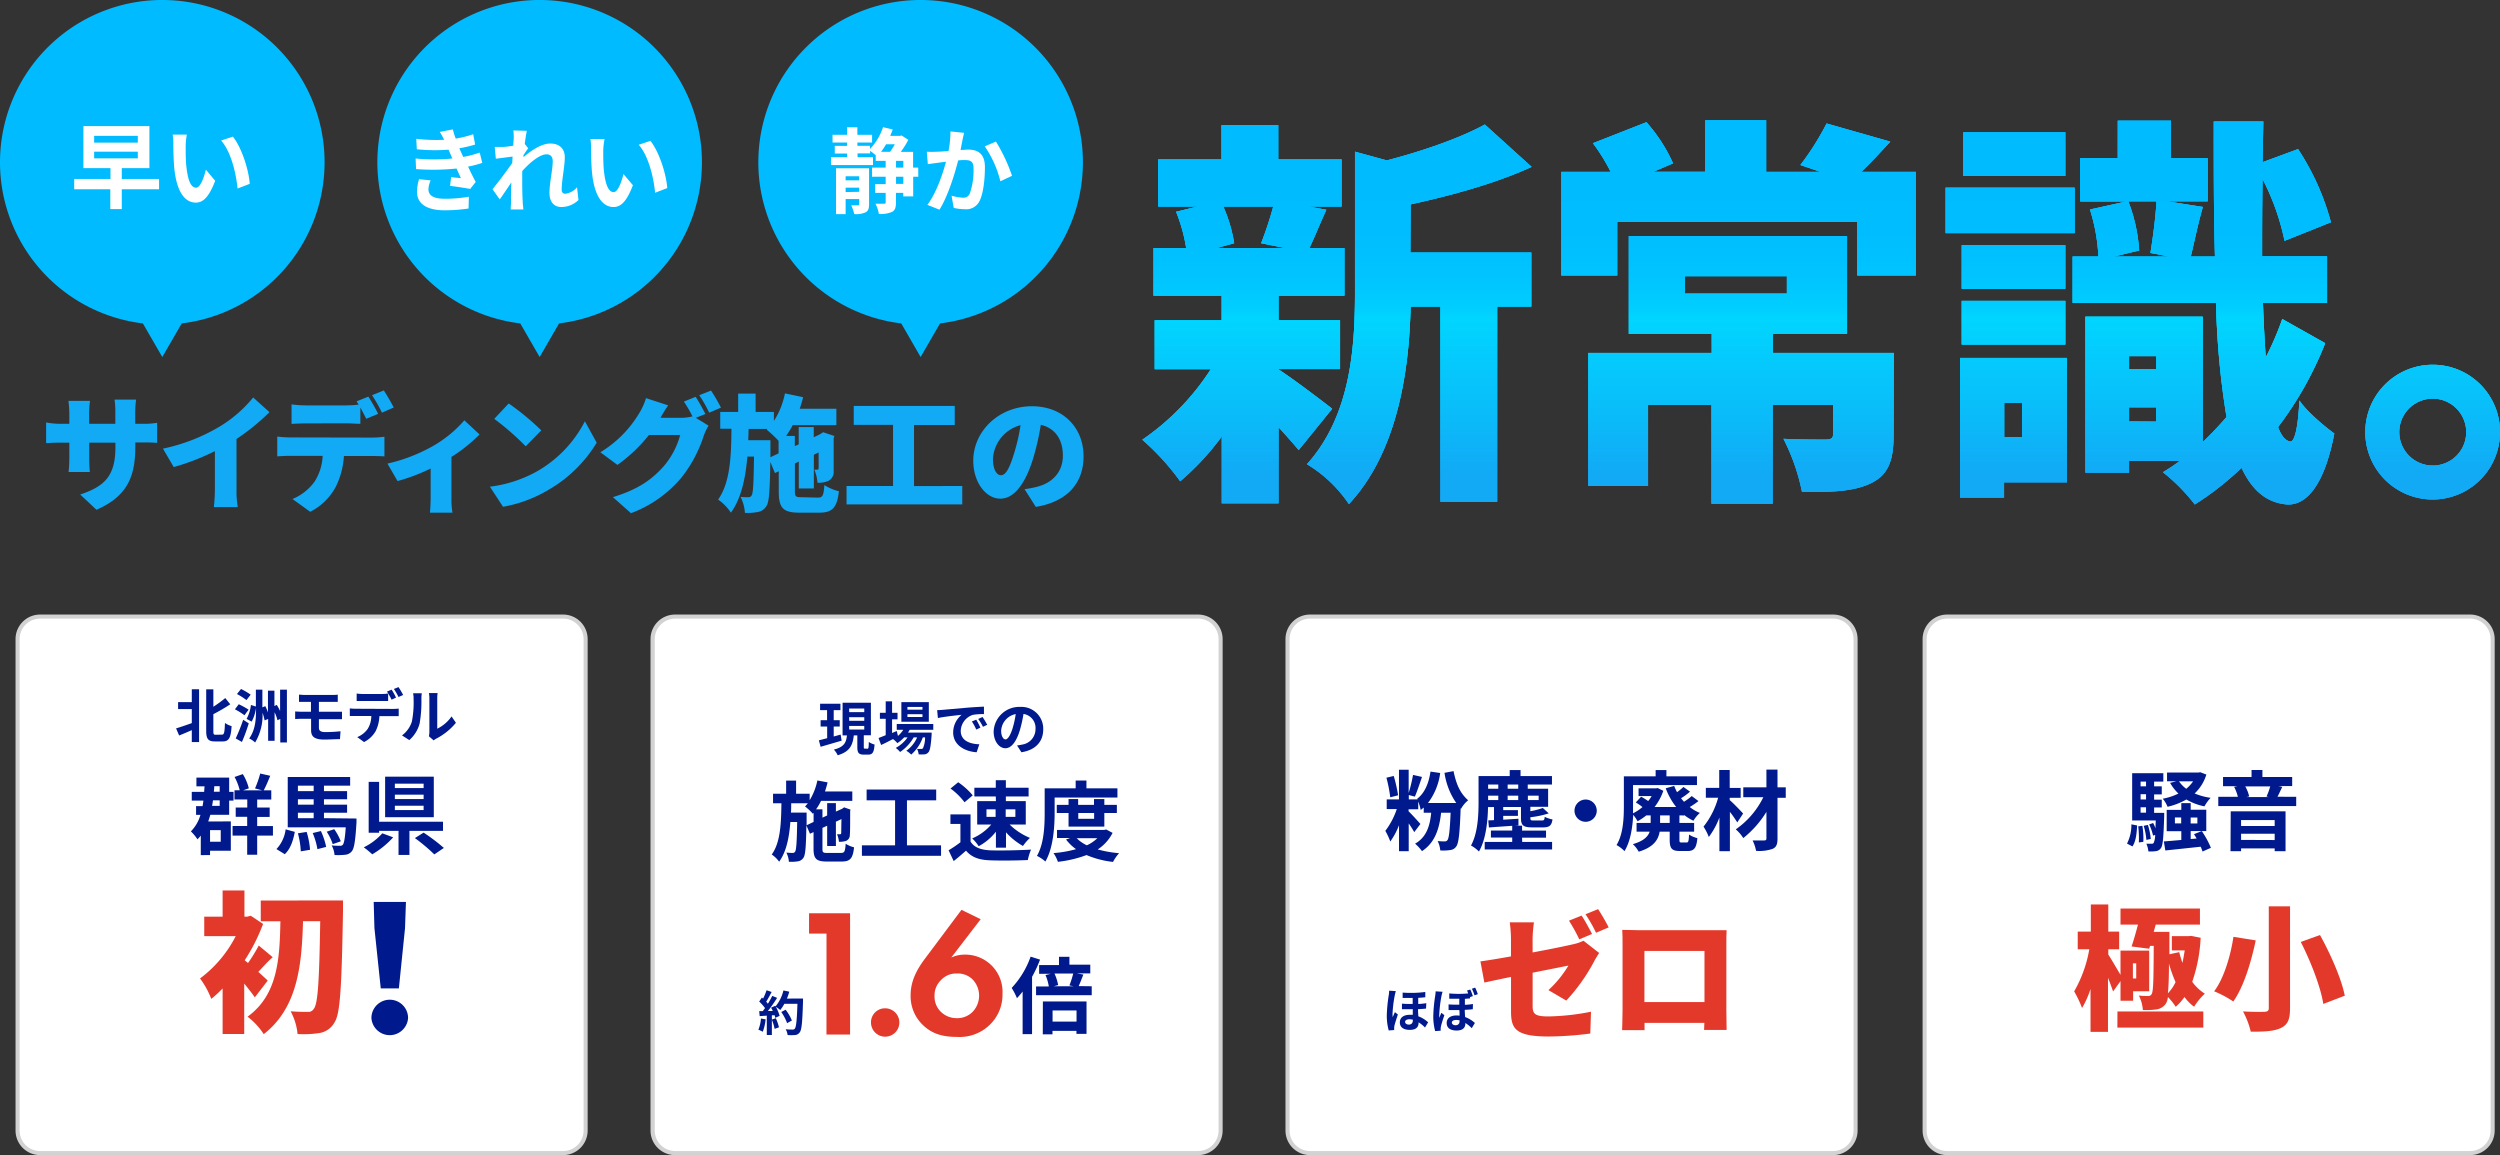 <svg xmlns="http://www.w3.org/2000/svg" xmlns:xlink="http://www.w3.org/1999/xlink" viewBox="0 0 572.74 264.66"><rect x="0" y="0" width="572.74" height="264.66" fill="#333333" stroke="none"/><defs><style>.cls-1{fill:#fff;}.cls-2{fill:#d2d2d2;}.cls-3{isolation:isolate;}.cls-4{fill:#e3392b;}.cls-5{fill:#00198d;}.cls-6{fill:url(#新規グラデーションスウォッチ_20);}.cls-7{fill:#0bf;}.cls-8{fill:#12a9f5;}</style><linearGradient id="新規グラデーションスウォッチ_20" x1="417.21" y1="24.46" x2="417.21" y2="109.18" gradientUnits="userSpaceOnUse"><stop offset="0" stop-color="#0bf"/><stop offset="0.34" stop-color="#00bdff"/><stop offset="0.46" stop-color="#00c4ff"/><stop offset="0.55" stop-color="#00cfff"/><stop offset="0.57" stop-color="#00d5ff"/><stop offset="0.83" stop-color="#0abcf9"/><stop offset="1" stop-color="#12a9f5"/></linearGradient></defs><title>catch2</title><g id="レイヤー_2" data-name="レイヤー 2"><g id="design"><rect class="cls-1" x="4.03" y="141.26" width="130.14" height="122.94" rx="5.16"/><path class="cls-2" d="M129,141.72a4.71,4.71,0,0,1,4.7,4.7V259a4.71,4.71,0,0,1-4.7,4.7H9.19a4.71,4.71,0,0,1-4.7-4.7V146.42a4.71,4.71,0,0,1,4.7-4.7H129m0-.93H9.19a5.63,5.63,0,0,0-5.63,5.63V259a5.63,5.63,0,0,0,5.63,5.63H129a5.63,5.63,0,0,0,5.63-5.63V146.42a5.63,5.63,0,0,0-5.63-5.63Z"/><rect class="cls-1" x="149.5" y="141.26" width="130.14" height="122.94" rx="5.16"/><path class="cls-2" d="M274.47,141.72a4.71,4.71,0,0,1,4.7,4.7V259a4.71,4.71,0,0,1-4.7,4.7H154.66A4.71,4.71,0,0,1,150,259V146.42a4.71,4.71,0,0,1,4.7-4.7H274.47m0-.93H154.66a5.63,5.63,0,0,0-5.63,5.63V259a5.63,5.63,0,0,0,5.63,5.63H274.47A5.63,5.63,0,0,0,280.1,259V146.42a5.63,5.63,0,0,0-5.63-5.63Z"/><rect class="cls-1" x="294.97" y="141.26" width="130.14" height="122.94" rx="5.16"/><path class="cls-2" d="M419.94,141.72a4.71,4.71,0,0,1,4.7,4.7V259a4.71,4.71,0,0,1-4.7,4.7H300.13a4.7,4.7,0,0,1-4.69-4.7V146.42a4.7,4.7,0,0,1,4.69-4.7H419.94m0-.93H300.13a5.63,5.63,0,0,0-5.63,5.63V259a5.63,5.63,0,0,0,5.63,5.63H419.94a5.63,5.63,0,0,0,5.63-5.63V146.42a5.63,5.63,0,0,0-5.63-5.63Z"/><rect class="cls-1" x="440.92" y="141.26" width="130.14" height="122.94" rx="5.16"/><path class="cls-2" d="M565.9,141.72a4.7,4.7,0,0,1,4.69,4.7V259a4.7,4.7,0,0,1-4.69,4.7H446.08a4.7,4.7,0,0,1-4.69-4.7V146.42a4.7,4.7,0,0,1,4.69-4.7H565.9m0-.93H446.08a5.63,5.63,0,0,0-5.62,5.63V259a5.63,5.63,0,0,0,5.62,5.63H565.9a5.63,5.63,0,0,0,5.62-5.63V146.42a5.63,5.63,0,0,0-5.62-5.63Z"/><g class="cls-3"><path class="cls-4" d="M58.38,228.49c-.62-.9-1.49-2-2.43-3.16v11.56H51V226.45a26.89,26.89,0,0,1-2.6,2.39,19.49,19.49,0,0,0-2.57-4.68A27.93,27.93,0,0,0,54,214.47H46.79V210H51v-6h5v6h.63l.83-.2,2.81,1.87A42.92,42.92,0,0,1,56.06,220l.76.62a36,36,0,0,0,2.46-4l3.2,2.67c-1.29,1.11-2.36,2.39-3.3,3.36.94.87,1.8,1.63,2.15,2Zm20.2-22.2s0,1.83,0,2.49c-.31,17.28-.62,23.49-1.94,25.44a4.8,4.8,0,0,1-3.37,2.43,23.66,23.66,0,0,1-5.1.24,13.62,13.62,0,0,0-1.59-5.21c1.7.14,3.19.14,4,.14a1.39,1.39,0,0,0,1.32-.73c.94-1.11,1.25-6.62,1.46-20.05H69.42c-.28,10.13-1.25,19.85-9,25.88a15.71,15.71,0,0,0-3.71-4c6.91-5,7.36-13.15,7.53-21.86H59.74v-4.75Z"/></g><path class="cls-1" d="M43.94,157.91h1.67V170H43.94v-2.73c-1,.44-2,.87-2.9,1.23l-.7-1.63c.9-.26,2.26-.73,3.6-1.21v-3.22H40.8v-1.58h3.14Zm6.92,10.39c.51,0,.59-.53.68-2.67a4.92,4.92,0,0,0,1.52.72c-.16,2.54-.55,3.51-2,3.51H49.24c-1.52,0-2-.55-2-2.42v-9.52h1.64v4a28.1,28.1,0,0,0,2.73-2l1.14,1.43a39.6,39.6,0,0,1-3.87,2.26v3.88c0,.75.08.84.56.84Z"/><path class="cls-1" d="M56,163.86a14.72,14.72,0,0,0-2.18-1.36l.88-1.16a19.43,19.43,0,0,1,2.25,1.24Zm-2,5.31a41,41,0,0,0,1.71-4.27l1.28.82c-.44,1.43-1,3-1.57,4.26Zm2.46-8.78A14.71,14.71,0,0,0,54.29,159l.93-1.16a16.32,16.32,0,0,1,2.21,1.31ZM65.73,158v12.09H64.21v-5.39l-.64.31a8.83,8.83,0,0,0-.66-1.84v6.54H61.43v-5l-.81.33a10.76,10.76,0,0,0-.48-1.76,12.16,12.16,0,0,1-1.69,6.82,5.34,5.34,0,0,0-1.36-.92c1.43-2,1.57-4.39,1.57-6.75v-.24a9.66,9.66,0,0,1-1,3.13l-1.17-.63a8.68,8.68,0,0,0,1-3.18l1.13.35V158h1.49v4.05l.67-.27a10,10,0,0,1,.61,1.45v-5h1.48v3.52l.54-.26a12.49,12.49,0,0,1,.76,1.4V158Z"/><path class="cls-1" d="M73.06,166.72c0,.73.45,1,1.52,1a33.45,33.45,0,0,0,3.43-.19l-.12,1.8c-.86,0-2.37.1-3.62.1-2.43,0-3-.83-3-2.18v-2.57H69.07c-.37,0-1,0-1.45.07V163c.37,0,1,.06,1.45.06h2.17v-2.26H69.79c-.48,0-.91,0-1.29,0v-1.66c.38,0,.81.07,1.29.07h6.4a9.64,9.64,0,0,0,1.19-.07v1.66c-.34,0-.71,0-1.19,0H73.06v2.26h4c.28,0,.94,0,1.29,0v1.7c-.37,0-1,0-1.26,0H73.06Z"/><path class="cls-1" d="M90.13,162.41a10.81,10.81,0,0,0,1.21-.08v1.73c-.33,0-.84,0-1.21,0H86.92a8.43,8.43,0,0,1-.85,3.42A6.35,6.35,0,0,1,83.4,170l-1.56-1.13a5.43,5.43,0,0,0,2.41-1.9,5.74,5.74,0,0,0,.82-2.94H81.41c-.38,0-.9,0-1.27,0v-1.74a10.69,10.69,0,0,0,1.27.08Zm-7-1.81c-.45,0-1,0-1.42,0v-1.72a9.49,9.49,0,0,0,1.42.11h4.36a9.84,9.84,0,0,0,1.43-.11v1.72c-.45,0-1,0-1.43,0Zm6.58-.31a19,19,0,0,0-1.05-1.85l1.06-.44c.33.5.8,1.33,1,1.83Zm1.59-.61a16,16,0,0,0-1.06-1.84l1.05-.43a16.74,16.74,0,0,1,1.07,1.81Z"/><path class="cls-1" d="M92.1,168.48a6.29,6.29,0,0,0,2.26-3.18,23.09,23.09,0,0,0,.39-5.27,4.8,4.8,0,0,0-.12-1.21h2a9.18,9.18,0,0,0-.09,1.19,29.26,29.26,0,0,1-.4,5.72,7.65,7.65,0,0,1-2.37,3.82Zm6.16.2a5.43,5.43,0,0,0,.11-1v-7.76a6,6,0,0,0-.11-1.14h2a7.39,7.39,0,0,0-.09,1.16v7a8.43,8.43,0,0,0,3.28-2.81l1,1.46a14.43,14.43,0,0,1-4.51,3.63,4.25,4.25,0,0,0-.59.4Z"/><path class="cls-5" d="M43.94,157.91h1.67V170H43.94v-2.73c-1,.44-2,.87-2.9,1.23l-.7-1.63c.9-.26,2.26-.73,3.6-1.21v-3.22H40.8v-1.58h3.14Zm6.92,10.39c.51,0,.59-.53.68-2.67a4.92,4.92,0,0,0,1.52.72c-.16,2.54-.55,3.51-2,3.51H49.24c-1.52,0-2-.55-2-2.42v-9.52h1.64v4a28.1,28.1,0,0,0,2.73-2l1.14,1.43a39.6,39.6,0,0,1-3.87,2.26v3.88c0,.75.08.84.56.84Z"/><path class="cls-5" d="M56,163.86a14.72,14.72,0,0,0-2.18-1.36l.88-1.16a19.43,19.43,0,0,1,2.25,1.24Zm-2,5.31a41,41,0,0,0,1.71-4.27l1.28.82c-.44,1.43-1,3-1.57,4.26Zm2.46-8.78A14.71,14.71,0,0,0,54.29,159l.93-1.16a16.32,16.32,0,0,1,2.21,1.31ZM65.73,158v12.09H64.21v-5.39l-.64.31a8.83,8.83,0,0,0-.66-1.84v6.54H61.43v-5l-.81.33a10.76,10.76,0,0,0-.48-1.76,12.16,12.16,0,0,1-1.69,6.82,5.34,5.34,0,0,0-1.36-.92c1.43-2,1.57-4.39,1.57-6.75v-.24a9.66,9.66,0,0,1-1,3.13l-1.17-.63a8.68,8.68,0,0,0,1-3.18l1.13.35V158h1.49v4.05l.67-.27a10,10,0,0,1,.61,1.45v-5h1.48v3.52l.54-.26a12.49,12.49,0,0,1,.76,1.4V158Z"/><path class="cls-5" d="M73.06,166.72c0,.73.45,1,1.52,1a33.45,33.45,0,0,0,3.43-.19l-.12,1.8c-.86,0-2.37.1-3.62.1-2.43,0-3-.83-3-2.18v-2.57H69.07c-.37,0-1,0-1.45.07V163c.37,0,1,.06,1.45.06h2.17v-2.26H69.79c-.48,0-.91,0-1.29,0v-1.66c.38,0,.81.07,1.29.07h6.4a9.64,9.64,0,0,0,1.19-.07v1.66c-.34,0-.71,0-1.19,0H73.06v2.26h4c.28,0,.94,0,1.29,0v1.7c-.37,0-1,0-1.26,0H73.06Z"/><path class="cls-5" d="M90.13,162.41a10.81,10.81,0,0,0,1.21-.08v1.73c-.33,0-.84,0-1.21,0H86.92a8.43,8.43,0,0,1-.85,3.42A6.35,6.35,0,0,1,83.4,170l-1.56-1.13a5.43,5.43,0,0,0,2.41-1.9,5.74,5.74,0,0,0,.82-2.94H81.41c-.38,0-.9,0-1.27,0v-1.74a10.69,10.69,0,0,0,1.27.08Zm-7-1.81c-.45,0-1,0-1.42,0v-1.72a9.49,9.49,0,0,0,1.42.11h4.36a9.84,9.84,0,0,0,1.43-.11v1.72c-.45,0-1,0-1.43,0Zm6.58-.31a19,19,0,0,0-1.05-1.85l1.06-.44c.33.5.8,1.33,1,1.83Zm1.59-.61a16,16,0,0,0-1.06-1.84l1.05-.43a16.74,16.74,0,0,1,1.07,1.81Z"/><path class="cls-5" d="M92.1,168.48a6.29,6.29,0,0,0,2.26-3.18,23.09,23.09,0,0,0,.39-5.27,4.8,4.8,0,0,0-.12-1.21h2a9.18,9.18,0,0,0-.09,1.19,29.26,29.26,0,0,1-.4,5.72,7.65,7.65,0,0,1-2.37,3.82Zm6.16.2a5.43,5.43,0,0,0,.11-1v-7.76a6,6,0,0,0-.11-1.14h2a7.39,7.39,0,0,0-.09,1.16v7a8.43,8.43,0,0,0,3.28-2.81l1,1.46a14.43,14.43,0,0,1-4.51,3.63,4.25,4.25,0,0,0-.59.4Z"/><path class="cls-1" d="M192.69,195.4c.78,0,.93-.34,1.05-2.1a6.55,6.55,0,0,0,1.92.82c-.26,2.49-.86,3.25-2.79,3.25h-3.49c-2.36,0-3-.64-3-2.91v-3.83l-.82.38-.82-1.93c-.08,4.88-.22,6.8-.68,7.43a1.79,1.79,0,0,1-1.27.82,10.45,10.45,0,0,1-2.06.1,5.54,5.54,0,0,0-.58-2.11,11.17,11.17,0,0,0,1.44.08.58.58,0,0,0,.58-.32c.26-.4.38-2.08.46-6.76h-1.56c-.28,3.59-.92,6.82-2.57,9.09a7,7,0,0,0-1.7-1.65c2-2.74,2.16-7.12,2.22-11.73h-1.92v-2.19h3v-3h2.28v3h3.11v1.49a14.28,14.28,0,0,0,1.77-4.53l2.34.44c-.16.7-.38,1.4-.6,2.08h6.26v2.15h-7.16a13,13,0,0,1-1.14,1.94h1.46v1.91l1.08-.5V184h2v1.93l1.44-.65.08-.06.36-.26,1.47.52-.08.31c0,2.84,0,4.87-.08,5.47a1.4,1.4,0,0,1-.86,1.38,4.66,4.66,0,0,1-1.63.21,6,6,0,0,0-.44-1.73c.24,0,.52,0,.68,0s.26,0,.28-.3,0-1.28.06-3.17l-1.28.6v5.56h-2v-4.64l-1.08.49v4.81c0,.82.14.94,1.14.94Zm-6.3-7.1v-2.08l-.18.2a12.91,12.91,0,0,0-1.78-1.67,7.46,7.46,0,0,0,.64-.72h-3.81c0,.72,0,1.44-.06,2.13h3.59v.9l0,2Z"/><path class="cls-1" d="M215.59,193.66v2.4H197.46v-2.4h7.6V183.35h-6.52v-2.47h15.94v2.47h-6.7v10.31Z"/><path class="cls-1" d="M222.35,192.8c.81,1.34,2.31,1.88,4.38,2,2.34.1,6.83,0,9.48-.16a12.36,12.36,0,0,0-.74,2.39c-2.39.12-6.4.16-8.77.06s-4.09-.66-5.39-2.21c-.88.78-1.76,1.55-2.83,2.39l-1.16-2.47a27.08,27.08,0,0,0,2.71-1.84v-4.2h-2.29v-2.18h4.61Zm-1.38-9a15,15,0,0,0-3.21-3.15l1.76-1.44a16.46,16.46,0,0,1,3.33,3Zm7.16-1.34h-4.91v-2h4.91v-1.72h2.31v1.72h5.21v2h-5.21v1.08H235v5.35h-3.71a14.63,14.63,0,0,0,4.67,3.07,10.85,10.85,0,0,0-1.6,1.85,15.3,15.3,0,0,1-3.89-3.13v3.51h-2.31v-3.65a12.69,12.69,0,0,1-3.95,3.33,8.86,8.86,0,0,0-1.49-1.79,11.82,11.82,0,0,0,4.38-3.19h-3.23v-5.35h4.29ZM226,187.14h2.09v-1.73H226Zm4.4-1.73v1.73h2.22v-1.73Z"/><path class="cls-1" d="M241.61,186.18c0,3.23-.3,8.12-2.12,11.19a8.45,8.45,0,0,0-1.93-1.29c1.65-2.84,1.77-7,1.77-9.9V180.6h7.1v-1.78h2.47v1.78H256v2.11H241.61Zm13.28,4.63a9.83,9.83,0,0,1-3.41,3.79,26.21,26.21,0,0,0,4.9.86,9.37,9.37,0,0,0-1.39,2,21.38,21.38,0,0,1-6.07-1.57,27.3,27.3,0,0,1-6.56,1.55,8.29,8.29,0,0,0-1-2,26.92,26.92,0,0,0,5.16-.9,10.23,10.23,0,0,1-2.29-2.21l.93-.34h-3v-1.86H253l.42-.1Zm-10.09-1.44v-3.11h-2.7v-1.87h2.7v-1.32H247v1.32h3.63v-1.32H253v1.32h2.87v1.87H253v3.11Zm1.87,2.66a8.05,8.05,0,0,0,2.33,1.63,9.06,9.06,0,0,0,2.4-1.63Zm.36-5.77v1.32h3.63v-1.32Z"/><path class="cls-5" d="M192.69,195.4c.78,0,.93-.34,1.05-2.1a6.55,6.55,0,0,0,1.92.82c-.26,2.49-.86,3.25-2.79,3.25h-3.49c-2.36,0-3-.64-3-2.91v-3.83l-.82.38-.82-1.93c-.08,4.88-.22,6.8-.68,7.43a1.79,1.79,0,0,1-1.27.82,10.45,10.45,0,0,1-2.06.1,5.54,5.54,0,0,0-.58-2.11,11.17,11.17,0,0,0,1.44.08.58.58,0,0,0,.58-.32c.26-.4.38-2.08.46-6.76h-1.56c-.28,3.59-.92,6.82-2.57,9.09a7,7,0,0,0-1.7-1.65c2-2.74,2.16-7.12,2.22-11.73h-1.92v-2.19h3v-3h2.28v3h3.11v1.49a14.28,14.28,0,0,0,1.77-4.53l2.34.44c-.16.7-.38,1.4-.6,2.08h6.26v2.15h-7.16a13,13,0,0,1-1.14,1.94h1.46v1.91l1.08-.5V184h2v1.93l1.44-.65.08-.06.36-.26,1.47.52-.08.31c0,2.84,0,4.87-.08,5.47a1.4,1.4,0,0,1-.86,1.38,4.66,4.66,0,0,1-1.63.21,6,6,0,0,0-.44-1.73c.24,0,.52,0,.68,0s.26,0,.28-.3,0-1.28.06-3.17l-1.28.6v5.56h-2v-4.64l-1.08.49v4.81c0,.82.14.94,1.14.94Zm-6.3-7.1v-2.08l-.18.2a12.91,12.91,0,0,0-1.78-1.67,7.46,7.46,0,0,0,.64-.72h-3.81c0,.72,0,1.44-.06,2.13h3.59v.9l0,2Z"/><path class="cls-5" d="M215.59,193.66v2.4H197.46v-2.4h7.6V183.35h-6.52v-2.47h15.94v2.47h-6.7v10.31Z"/><path class="cls-5" d="M222.35,192.8c.81,1.34,2.31,1.88,4.38,2,2.34.1,6.83,0,9.48-.16a12.36,12.36,0,0,0-.74,2.39c-2.39.12-6.4.16-8.77.06s-4.09-.66-5.39-2.21c-.88.78-1.76,1.55-2.83,2.39l-1.16-2.47a27.08,27.08,0,0,0,2.71-1.84v-4.2h-2.29v-2.18h4.61Zm-1.38-9a15,15,0,0,0-3.21-3.15l1.76-1.44a16.46,16.46,0,0,1,3.33,3Zm7.16-1.34h-4.91v-2h4.91v-1.72h2.31v1.72h5.21v2h-5.21v1.08H235v5.35h-3.71a14.63,14.63,0,0,0,4.67,3.07,10.85,10.85,0,0,0-1.6,1.85,15.3,15.3,0,0,1-3.89-3.13v3.51h-2.31v-3.65a12.69,12.69,0,0,1-3.95,3.33,8.86,8.86,0,0,0-1.49-1.79,11.82,11.82,0,0,0,4.38-3.19h-3.23v-5.35h4.29ZM226,187.14h2.09v-1.73H226Zm4.4-1.73v1.73h2.22v-1.73Z"/><path class="cls-5" d="M241.61,186.18c0,3.23-.3,8.12-2.12,11.19a8.45,8.45,0,0,0-1.93-1.29c1.65-2.84,1.77-7,1.77-9.9V180.6h7.1v-1.78h2.47v1.78H256v2.11H241.61Zm13.28,4.63a9.83,9.83,0,0,1-3.41,3.79,26.21,26.21,0,0,0,4.9.86,9.37,9.37,0,0,0-1.39,2,21.38,21.38,0,0,1-6.07-1.57,27.3,27.3,0,0,1-6.56,1.55,8.29,8.29,0,0,0-1-2,26.92,26.92,0,0,0,5.16-.9,10.23,10.23,0,0,1-2.29-2.21l.93-.34h-3v-1.86H253l.42-.1Zm-10.09-1.44v-3.11h-2.7v-1.87h2.7v-1.32H247v1.32h3.63v-1.32H253v1.32h2.87v1.87H253v3.11Zm1.87,2.66a8.05,8.05,0,0,0,2.33,1.63,9.06,9.06,0,0,0,2.4-1.63Zm.36-5.77v1.32h3.63v-1.32Z"/><g class="cls-3"><path class="cls-4" d="M189.35,213.88h-4v-4.66h9.4V237h-5.41Z"/><path class="cls-4" d="M202.79,231a3.25,3.25,0,1,1-3.25,3.25A3.2,3.2,0,0,1,202.79,231Z"/><path class="cls-4" d="M224.67,210.59l-6.74,8.78a7.17,7.17,0,0,1,3-.67,8.54,8.54,0,0,1,8.74,9,9.54,9.54,0,0,1-2.54,6.69,9.87,9.87,0,0,1-7.9,3.16c-2.95,0-5.62-.54-7.9-2.82a9.11,9.11,0,0,1-2.71-6.74c0-3.37,1.54-6.08,3.5-8.65l8.15-10.9Zm-1.88,21.25a5.36,5.36,0,0,0,0-7.48,4.79,4.79,0,0,0-3.57-1.33,4.63,4.63,0,0,0-3.62,1.49,4.8,4.8,0,0,0-1.5,3.62,4.85,4.85,0,0,0,1.54,3.75,5.2,5.2,0,0,0,3.58,1.37A4.93,4.93,0,0,0,222.79,231.84Z"/></g><path class="cls-1" d="M192.82,169.68,188,171.09l-.4-1.49c.53-.12,1.18-.3,1.9-.48v-2.68H188V165h1.48v-2.31h-1.6v-1.47h4.66v1.47H191V165h1.38v1.45H191v2.28l1.58-.44Zm5.91,1.85c.23,0,.29-.22.31-1.55a4.27,4.27,0,0,0,1.32.59c-.13,1.82-.48,2.31-1.46,2.31h-1c-1.22,0-1.49-.45-1.49-1.79v-2.61h-.81c-.24,2.17-.85,3.71-3.69,4.55a4.52,4.52,0,0,0-.88-1.3c2.41-.6,2.84-1.69,3-3.25h-1V161h6.49v7.45h-1.63v2.61c0,.38,0,.44.25.44Zm-4.18-8.39H198v-.82h-3.47Zm0,2H198v-.83h-3.47Zm0,2H198v-.83h-3.47Z"/><path class="cls-1" d="M208.4,167.19c-.11.21-.24.42-.37.64h5.4s0,.36,0,.54c-.18,2.6-.4,3.66-.76,4a1.24,1.24,0,0,1-.87.45,9.24,9.24,0,0,1-1.35,0,3,3,0,0,0-.36-1.24c.43,0,.77,0,.95,0a.47.47,0,0,0,.4-.15,6,6,0,0,0,.49-2.49h-.52a9.52,9.52,0,0,1-2.66,3.94,4.75,4.75,0,0,0-1.12-.88,7.33,7.33,0,0,0,2.48-3.06h-.79a10.2,10.2,0,0,1-3.11,3.34,5.19,5.19,0,0,0-1-.93,7.93,7.93,0,0,0,2.71-2.41h-.79a8.23,8.23,0,0,1-1.55,1.31,5.28,5.28,0,0,0-1-.93c-.95.48-1.91,1-2.72,1.35l-.59-1.59,1.64-.65v-3.76h-1.33V163.3h1.33v-2.62h1.46v2.62h1.25v1.49h-1.25v3.14l1.07-.46.28,1.13a6.55,6.55,0,0,0,1.22-1.41h-1.5v-1.33h8.37v1.33Zm4.39-1.84H206.5v-4.5h6.29Zm-1.46-3.4h-3.44v.63h3.44Zm0,1.67h-3.44v.64h3.44Z"/><path class="cls-1" d="M216,162.62l5.69-.5c1.36-.11,2.8-.19,3.73-.23v1.71a13.62,13.62,0,0,0-2.54.17,4,4,0,0,0-2.78,3.68c0,2.17,2,3,4.26,3.06l-.61,1.83c-2.77-.18-5.38-1.67-5.38-4.53a5.21,5.21,0,0,1,1.94-4.05c-1.14.12-3.91.41-5.44.74l-.17-1.81C215.19,162.68,215.7,162.65,216,162.62Zm8.65,4.06-1,.46a10.5,10.5,0,0,0-1-1.85l1-.42A19.13,19.13,0,0,1,224.6,166.68Zm1.54-.65-1,.48a11.62,11.62,0,0,0-1.09-1.8l1-.45A18.9,18.9,0,0,1,226.14,166Z"/><path class="cls-1" d="M233,170.78c.51-.07.88-.13,1.23-.21a3.57,3.57,0,0,0,3-3.53,3.25,3.25,0,0,0-2.75-3.48,30.31,30.31,0,0,1-.79,3.58c-.78,2.66-1.93,4.28-3.36,4.28s-2.69-1.61-2.69-3.83a5.87,5.87,0,0,1,6.07-5.64A5,5,0,0,1,239,167.1c0,2.76-1.71,4.73-5,5.24Zm-1-4a21.91,21.91,0,0,0,.7-3.19,4.12,4.12,0,0,0-3.34,3.81c0,1.34.54,2,1,2S231.46,168.57,232,166.79Z"/><path class="cls-5" d="M192.82,169.68,188,171.09l-.4-1.49c.53-.12,1.18-.3,1.9-.48v-2.68H188V165h1.48v-2.31h-1.6v-1.47h4.66v1.47H191V165h1.38v1.45H191v2.28l1.58-.44Zm5.91,1.85c.23,0,.29-.22.31-1.55a4.27,4.27,0,0,0,1.32.59c-.13,1.82-.48,2.31-1.46,2.31h-1c-1.22,0-1.49-.45-1.49-1.79v-2.61h-.81c-.24,2.17-.85,3.71-3.69,4.55a4.52,4.52,0,0,0-.88-1.3c2.41-.6,2.84-1.69,3-3.25h-1V161h6.49v7.45h-1.63v2.61c0,.38,0,.44.25.44Zm-4.18-8.39H198v-.82h-3.47Zm0,2H198v-.83h-3.47Zm0,2H198v-.83h-3.47Z"/><path class="cls-5" d="M208.4,167.19c-.11.21-.24.42-.37.64h5.4s0,.36,0,.54c-.18,2.6-.4,3.66-.76,4a1.24,1.24,0,0,1-.87.45,9.24,9.24,0,0,1-1.35,0,3,3,0,0,0-.36-1.24c.43,0,.77,0,.95,0a.47.47,0,0,0,.4-.15,6,6,0,0,0,.49-2.49h-.52a9.52,9.52,0,0,1-2.66,3.94,4.75,4.75,0,0,0-1.12-.88,7.33,7.33,0,0,0,2.48-3.06h-.79a10.2,10.2,0,0,1-3.11,3.34,5.19,5.19,0,0,0-1-.93,7.93,7.93,0,0,0,2.71-2.41h-.79a8.23,8.23,0,0,1-1.55,1.31,5.28,5.28,0,0,0-1-.93c-.95.48-1.91,1-2.72,1.35l-.59-1.59,1.64-.65v-3.76h-1.33V163.3h1.33v-2.62h1.46v2.62h1.25v1.49h-1.25v3.14l1.07-.46.28,1.13a6.55,6.55,0,0,0,1.22-1.41h-1.5v-1.33h8.37v1.33Zm4.39-1.84H206.5v-4.5h6.29Zm-1.46-3.4h-3.44v.63h3.44Zm0,1.67h-3.44v.64h3.44Z"/><path class="cls-5" d="M216,162.62l5.69-.5c1.36-.11,2.8-.19,3.73-.23v1.71a13.62,13.62,0,0,0-2.54.17,4,4,0,0,0-2.78,3.68c0,2.17,2,3,4.26,3.06l-.61,1.83c-2.77-.18-5.38-1.67-5.38-4.53a5.21,5.21,0,0,1,1.94-4.05c-1.14.12-3.91.41-5.44.74l-.17-1.81C215.19,162.68,215.7,162.65,216,162.62Zm8.65,4.06-1,.46a10.5,10.5,0,0,0-1-1.85l1-.42A19.13,19.13,0,0,1,224.6,166.68Zm1.54-.65-1,.48a11.62,11.62,0,0,0-1.09-1.8l1-.45A18.9,18.9,0,0,1,226.14,166Z"/><path class="cls-5" d="M233,170.78c.51-.07.88-.13,1.23-.21a3.57,3.57,0,0,0,3-3.53,3.25,3.25,0,0,0-2.75-3.48,30.31,30.31,0,0,1-.79,3.58c-.78,2.66-1.93,4.28-3.36,4.28s-2.69-1.61-2.69-3.83a5.87,5.87,0,0,1,6.07-5.64A5,5,0,0,1,239,167.1c0,2.76-1.71,4.73-5,5.24Zm-1-4a21.91,21.91,0,0,0,.7-3.19,4.12,4.12,0,0,0-3.34,3.81c0,1.34.54,2,1,2S231.46,168.57,232,166.79Z"/><path class="cls-1" d="M333,176.66c.64,3.13,1.55,5.09,3.35,6.68a6.46,6.46,0,0,0-1.62,1.94l-.1-.1c-.2,5.76-.46,8-1,8.73a1.89,1.89,0,0,1-1.44.84,10.7,10.7,0,0,1-2.23.08,6,6,0,0,0-.6-2.15,13.58,13.58,0,0,0,1.61.08.69.69,0,0,0,.64-.3c.32-.42.54-2,.72-6.26h-2.18c-.45,4.12-1.63,7-4.38,8.79a10.4,10.4,0,0,0-1.58-1.71c2.42-1.36,3.39-3.75,3.69-7.08h-1.71V185c-.22.18-.44.38-.7.56a10.29,10.29,0,0,0-.56-1.94v1.78H322.7v.46c.73.7,2.33,2.47,2.71,2.91L324,190.64a23.71,23.71,0,0,0-1.27-2V195h-2.22v-5.94a16.82,16.82,0,0,1-2,3.73,14.22,14.22,0,0,0-1.14-2.44,17.25,17.25,0,0,0,2.63-5h-2.31v-2.21h2.81v-6.79h2.22v5.31a34.27,34.27,0,0,0,1-4.13l2.06.46c-.54,1.56-1.14,3.39-1.64,4.51l-1.39-.36v1h2l-.08-.14c1.74-1.34,2.65-3.55,3.05-6.23l2.22.32a14.45,14.45,0,0,1-2.8,6.88h6.49a16.13,16.13,0,0,1-2.7-6.92Zm-14.5,6a31.11,31.11,0,0,0-.88-4.49l1.68-.4a34,34,0,0,1,1,4.43Z"/><path class="cls-1" d="M348.73,192.88h6.85v1.73H340.14v-1.73h6.3v-1h-4.88v-1.61h4.88v-1.08c-1.93.14-3.85.26-5.34.38l-.14-1.62,1.31-.06v-3H340.9c-.06,3.19-.48,7.42-2.08,10.19A8.12,8.12,0,0,0,337,193.7c1.59-2.88,1.73-7.08,1.73-10V177.8h7.14v-1.38h2.48v1.38h7.2v1.94H350v.95h4.67v4.15h-4.07v1a15.68,15.68,0,0,0,2.85-.74l1.36,1.24a21.73,21.73,0,0,1-4.21.89v.18c0,.5.12.56.74.56h1.93c.44,0,.56-.14.62-.84a6.67,6.67,0,0,0,1.78.6c-.2,1.42-.74,1.82-2.16,1.82h-2.49c-2.06,0-2.57-.48-2.57-2.14v-2.53h-4.07v.72h3.37v1.31h-3.37v.88l3.49-.22v1.52l-.74.06h1.57v1.14h5.49v1.61h-5.49Zm-7.81-13.14v.95h2.33v-.95Zm0,3.55h2.33v-1h-2.33Zm6.9-3.55H345.4v.95h2.42Zm-2.42,3.55h2.42v-1H345.4Zm4.63-1v1h2.47v-1Z"/><path class="cls-1" d="M363.27,183.17a2.55,2.55,0,1,1-2.56,2.55A2.57,2.57,0,0,1,363.27,183.17Z"/><path class="cls-1" d="M384.75,186.8v1.73h3.37v2h-3.37v1.78c0,.64.06.7.48.7h1.18c.38,0,.48-.28.54-1.82a6,6,0,0,0,1.91.82c-.2,2.27-.76,2.95-2.21,2.95h-1.82c-1.89,0-2.31-.64-2.31-2.65v-1.78h-2.3c-.31,1.88-1.41,3.57-4.8,4.59a6.83,6.83,0,0,0-1.34-1.73c2.49-.72,3.47-1.74,3.85-2.86h-3v-2h3.23V186.8h-1a13.33,13.33,0,0,1-2,1.35,7.94,7.94,0,0,0-1-1.47c-.14,2.81-.62,6.1-2,8.31a7.45,7.45,0,0,0-1.82-1.39c1.56-2.54,1.68-6.21,1.68-9v-6.74h7.28v-1.44h2.47v1.44h7v2H374.12v4.79c0,.52,0,1.08,0,1.68a10.17,10.17,0,0,0,2.16-1.44,14.87,14.87,0,0,0-1.52-1.06l1.22-1.31a17.23,17.23,0,0,1,1.61,1,8.42,8.42,0,0,0,.8-1.15h-3v-1.76h4l.36-.08,1.31.64a13,13,0,0,1-2,3.71H384a15.67,15.67,0,0,1-2.39-4.29l1.94-.54a13.05,13.05,0,0,0,.65,1.44,18.05,18.05,0,0,0,1.48-1.2l1.49,1.08a13.58,13.58,0,0,1-2.05,1.5c.22.28.44.55.68.81a13.8,13.8,0,0,0,1.77-1.31l1.54,1.15a15.24,15.24,0,0,1-2,1.36,9.18,9.18,0,0,0,2.33,1.36,7.14,7.14,0,0,0-1.48,1.79,10.82,10.82,0,0,1-2.11-1.31v.1Zm-2.23,0h-2.2v1.73h2.2Z"/><path class="cls-1" d="M398,188.41c-.4-.64-1-1.56-1.69-2.41v9h-2.4v-7.72a17.34,17.34,0,0,1-2.43,4.47,12,12,0,0,0-1.21-2.37,18.37,18.37,0,0,0,3.35-6.62H390.8v-2.26h3.07V176.4h2.4v4.11h2.51v2.26h-2.51v.53c.8.66,2.63,2.58,3.07,3.08Zm11.11-5.64h-1.89v9.33c0,1.38-.3,2-1.12,2.37a9.39,9.39,0,0,1-3.79.46,9.09,9.09,0,0,0-.8-2.39c1.1,0,2.34,0,2.68,0s.49-.12.49-.48V186a23.26,23.26,0,0,1-5.3,6,9,9,0,0,0-1.72-2,19.23,19.23,0,0,0,6.31-7.36h-4.59v-2.26h5.3v-4.07h2.54v4.07h1.89Z"/><path class="cls-5" d="M333,176.66c.64,3.13,1.55,5.09,3.35,6.68a6.46,6.46,0,0,0-1.62,1.94l-.1-.1c-.2,5.76-.46,8-1,8.73a1.89,1.89,0,0,1-1.44.84,10.7,10.7,0,0,1-2.23.08,6,6,0,0,0-.6-2.15,13.58,13.58,0,0,0,1.61.08.69.69,0,0,0,.64-.3c.32-.42.54-2,.72-6.26h-2.18c-.45,4.12-1.63,7-4.38,8.79a10.4,10.4,0,0,0-1.58-1.71c2.42-1.36,3.39-3.75,3.69-7.08h-1.71V185c-.22.18-.44.38-.7.56a10.29,10.29,0,0,0-.56-1.94v1.78H322.7v.46c.73.7,2.33,2.47,2.71,2.91L324,190.64a23.71,23.71,0,0,0-1.27-2V195h-2.22v-5.94a16.82,16.82,0,0,1-2,3.73,14.22,14.22,0,0,0-1.14-2.44,17.25,17.25,0,0,0,2.63-5h-2.31v-2.21h2.81v-6.79h2.22v5.31a34.27,34.27,0,0,0,1-4.13l2.06.46c-.54,1.56-1.14,3.39-1.64,4.51l-1.39-.36v1h2l-.08-.14c1.74-1.34,2.65-3.55,3.05-6.23l2.22.32a14.45,14.45,0,0,1-2.8,6.88h6.49a16.13,16.13,0,0,1-2.7-6.92Zm-14.5,6a31.11,31.11,0,0,0-.88-4.49l1.68-.4a34,34,0,0,1,1,4.43Z"/><path class="cls-5" d="M348.73,192.88h6.85v1.73H340.14v-1.73h6.3v-1h-4.88v-1.61h4.88v-1.08c-1.93.14-3.85.26-5.34.38l-.14-1.62,1.31-.06v-3H340.9c-.06,3.19-.48,7.42-2.08,10.19A8.12,8.12,0,0,0,337,193.7c1.59-2.88,1.73-7.08,1.73-10V177.8h7.14v-1.38h2.48v1.38h7.2v1.94H350v.95h4.67v4.15h-4.07v1a15.68,15.68,0,0,0,2.85-.74l1.36,1.24a21.73,21.73,0,0,1-4.21.89v.18c0,.5.12.56.74.56h1.93c.44,0,.56-.14.62-.84a6.67,6.67,0,0,0,1.78.6c-.2,1.42-.74,1.82-2.16,1.82h-2.49c-2.06,0-2.57-.48-2.57-2.14v-2.53h-4.07v.72h3.37v1.31h-3.37v.88l3.49-.22v1.52l-.74.06h1.57v1.14h5.49v1.61h-5.49Zm-7.81-13.14v.95h2.33v-.95Zm0,3.55h2.33v-1h-2.33Zm6.9-3.55H345.4v.95h2.42Zm-2.42,3.55h2.42v-1H345.4Zm4.63-1v1h2.47v-1Z"/><path class="cls-5" d="M363.27,183.17a2.55,2.55,0,1,1-2.56,2.55A2.57,2.57,0,0,1,363.27,183.17Z"/><path class="cls-5" d="M384.75,186.8v1.73h3.37v2h-3.37v1.78c0,.64.06.7.48.7h1.18c.38,0,.48-.28.54-1.82a6,6,0,0,0,1.91.82c-.2,2.27-.76,2.95-2.21,2.95h-1.82c-1.89,0-2.31-.64-2.31-2.65v-1.78h-2.3c-.31,1.88-1.41,3.57-4.8,4.59a6.83,6.83,0,0,0-1.34-1.73c2.49-.72,3.47-1.74,3.85-2.86h-3v-2h3.23V186.8h-1a13.33,13.33,0,0,1-2,1.35,7.94,7.94,0,0,0-1-1.47c-.14,2.81-.62,6.1-2,8.31a7.45,7.45,0,0,0-1.82-1.39c1.56-2.54,1.68-6.21,1.68-9v-6.74h7.28v-1.44h2.47v1.44h7v2H374.12v4.79c0,.52,0,1.08,0,1.68a10.17,10.17,0,0,0,2.16-1.44,14.87,14.87,0,0,0-1.52-1.06l1.22-1.31a17.23,17.23,0,0,1,1.61,1,8.42,8.42,0,0,0,.8-1.15h-3v-1.76h4l.36-.08,1.31.64a13,13,0,0,1-2,3.71H384a15.67,15.67,0,0,1-2.39-4.29l1.94-.54a13.05,13.05,0,0,0,.65,1.44,18.05,18.05,0,0,0,1.48-1.2l1.49,1.08a13.58,13.58,0,0,1-2.05,1.5c.22.28.44.55.68.81a13.8,13.8,0,0,0,1.77-1.31l1.54,1.15a15.24,15.24,0,0,1-2,1.36,9.18,9.18,0,0,0,2.33,1.36,7.14,7.14,0,0,0-1.48,1.79,10.82,10.82,0,0,1-2.11-1.31v.1Zm-2.23,0h-2.2v1.73h2.2Z"/><path class="cls-5" d="M398,188.41c-.4-.64-1-1.56-1.69-2.41v9h-2.4v-7.72a17.34,17.34,0,0,1-2.43,4.47,12,12,0,0,0-1.21-2.37,18.37,18.37,0,0,0,3.35-6.62H390.8v-2.26h3.07V176.4h2.4v4.11h2.51v2.26h-2.51v.53c.8.66,2.63,2.58,3.07,3.08Zm11.11-5.64h-1.89v9.33c0,1.38-.3,2-1.12,2.37a9.39,9.39,0,0,1-3.79.46,9.09,9.09,0,0,0-.8-2.39c1.1,0,2.34,0,2.68,0s.49-.12.49-.48V186a23.26,23.26,0,0,1-5.3,6,9,9,0,0,0-1.72-2,19.23,19.23,0,0,0,6.31-7.36h-4.59v-2.26h5.3v-4.07h2.54v4.07h1.89Z"/><g class="cls-3"><path class="cls-4" d="M351.12,218.2c4-.74,7.74-1.51,9.16-1.85a10.51,10.51,0,0,0,2.49-.83l3.59,2.8c-.31.49-.83,1.29-1.14,1.91a42.44,42.44,0,0,1-6.39,9l-4.09-2.4a25.2,25.2,0,0,0,4.58-5.62l-8.2,1.63v7.56c0,1.81.4,2.46,3.59,2.46a53.34,53.34,0,0,0,9.78-1.08l-.16,5a78.68,78.68,0,0,1-9.46.68c-7.72,0-8.7-1.79-8.7-5.78v-7.87c-2.55.52-4.79,1-6.11,1.29l-.9-4.85c1.48-.19,4.09-.62,7-1.14v-3.87a30.56,30.56,0,0,0-.28-3.94h5.54a30,30,0,0,0-.31,3.94Zm10.69-3a40.8,40.8,0,0,0-2.36-4.28l2.89-1.16c.76,1.13,1.84,3.13,2.39,4.21Zm3.84-1.51a33.75,33.75,0,0,0-2.42-4.24l2.89-1.17a46.11,46.11,0,0,1,2.42,4.18Z"/><path class="cls-4" d="M395.5,231.38c0,1.32.06,4.58.06,4.58H390.4l.06-1.63h-13.7V236h-5.14s.1-3,.1-4.64V216.38c0-1,0-2.39-.07-3.35,1.26,0,2.65.07,3.54.07h17.15c.83,0,2,0,3.22,0-.06,1-.06,2.28-.06,3.32Zm-18.77-13.52v11.71h13.76V217.86Z"/></g><path class="cls-1" d="M487.29,193.26a9.38,9.38,0,0,0,1-4.41l1.32.26c-.1,1.81-.28,3.67-1.08,4.8Zm8.52-6.31c-.16,4.91-.3,6.77-.76,7.36a1.57,1.57,0,0,1-1.13.68,7.71,7.71,0,0,1-1.74.06,5.14,5.14,0,0,0-.46-1.75c.52,0,1,0,1.2,0a.48.48,0,0,0,.5-.24,4.63,4.63,0,0,0,.32-1.8l-.48.18a11.65,11.65,0,0,0-.9-2.57l.92-.32a11.25,11.25,0,0,1,.54,1.22q0-.78.06-1.8h-5.41V177.14h7.14v1.92H493.5v1.09h1.75V182H493.5v1.2h1.75v1.79H493.5v1.24h2.31Zm-5,2.24a18.09,18.09,0,0,1,.22,3.67L490,193a23.51,23.51,0,0,0-.14-3.69Zm-.41-10.13v1.09h1.25v-1.09Zm1.25,2.89h-1.25v1.2h1.25Zm-1.25,4.23h1.25v-1.24h-1.25Zm1.67,2.81a13.9,13.9,0,0,1,.66,3.21l-1,.22a15,15,0,0,0-.62-3.23Zm6.52-10h-2.13v-2h7.22l.38-.08,1.41.54a9.94,9.94,0,0,1-2.69,4.33,14.89,14.89,0,0,0,3.67,1,9,9,0,0,0-1.42,1.95,13.16,13.16,0,0,1-4.14-1.57,15.91,15.91,0,0,1-4.31,1.67,6.81,6.81,0,0,0-1.1-1.85,13.52,13.52,0,0,0,3.59-1.18,10.3,10.3,0,0,1-1.91-2.45Zm6,16.09a10,10,0,0,0-.42-1.1l-8.1.86-.34-2.07c1.1-.08,2.47-.2,4-.34v-2h-3.35v-4.9h3.35V184h2.15v1.5h3.57v4.9h-3.57v1.82l1.36-.12c-.2-.34-.4-.68-.6-1l1.78-.7a20.84,20.84,0,0,1,2.09,3.83Zm-4.89-6.44v-1.36h-1.44v1.36ZM499.2,179a7.07,7.07,0,0,0,1.66,1.71,8.21,8.21,0,0,0,1.57-1.71Zm2.67,8.29v1.36h1.54v-1.36Z"/><path class="cls-1" d="M526.05,182.55v2.11H508.2v-2.11h4.49a10.23,10.23,0,0,0-.86-2.28l.82-.16h-3.36V178h6.53V176.4h2.49V178h6.82v2.09H522l.86.18c-.4.82-.76,1.64-1.1,2.26Zm-15,3.33h12.56V195h-2.49v-.64h-7.7V195H511Zm2.37,2v1.36h7.7v-1.36Zm7.7,4.57V191h-7.7v1.42Zm-6.74-12.29a8.38,8.38,0,0,1,.9,2.3l-.6.14h5.07l-.5-.12a15.07,15.07,0,0,0,.85-2.32Z"/><path class="cls-5" d="M487.29,193.26a9.38,9.38,0,0,0,1-4.41l1.32.26c-.1,1.81-.28,3.67-1.08,4.8Zm8.52-6.31c-.16,4.91-.3,6.77-.76,7.36a1.57,1.57,0,0,1-1.13.68,7.71,7.71,0,0,1-1.74.06,5.14,5.14,0,0,0-.46-1.75c.52,0,1,0,1.2,0a.48.48,0,0,0,.5-.24,4.63,4.63,0,0,0,.32-1.8l-.48.18a11.65,11.65,0,0,0-.9-2.57l.92-.32a11.25,11.25,0,0,1,.54,1.22q0-.78.06-1.8h-5.41V177.14h7.14v1.92H493.5v1.09h1.75V182H493.5v1.2h1.75v1.79H493.5v1.24h2.31Zm-5,2.24a18.09,18.09,0,0,1,.22,3.67L490,193a23.51,23.51,0,0,0-.14-3.69Zm-.41-10.13v1.09h1.25v-1.09Zm1.25,2.89h-1.25v1.2h1.25Zm-1.25,4.23h1.25v-1.24h-1.25Zm1.67,2.81a13.9,13.9,0,0,1,.66,3.21l-1,.22a15,15,0,0,0-.62-3.23Zm6.52-10h-2.13v-2h7.22l.38-.08,1.41.54a9.94,9.94,0,0,1-2.69,4.33,14.89,14.89,0,0,0,3.67,1,9,9,0,0,0-1.42,1.95,13.16,13.16,0,0,1-4.14-1.57,15.91,15.91,0,0,1-4.31,1.67,6.81,6.81,0,0,0-1.1-1.85,13.52,13.52,0,0,0,3.59-1.18,10.3,10.3,0,0,1-1.91-2.45Zm6,16.09a10,10,0,0,0-.42-1.1l-8.1.86-.34-2.07c1.1-.08,2.47-.2,4-.34v-2h-3.35v-4.9h3.35V184h2.15v1.5h3.57v4.9h-3.57v1.82l1.36-.12c-.2-.34-.4-.68-.6-1l1.78-.7a20.84,20.84,0,0,1,2.09,3.83Zm-4.89-6.44v-1.36h-1.44v1.36ZM499.2,179a7.07,7.07,0,0,0,1.66,1.71,8.21,8.21,0,0,0,1.57-1.71Zm2.67,8.29v1.36h1.54v-1.36Z"/><path class="cls-5" d="M526.05,182.55v2.11H508.2v-2.11h4.49a10.23,10.23,0,0,0-.86-2.28l.82-.16h-3.36V178h6.53V176.4h2.49V178h6.82v2.09H522l.86.18c-.4.82-.76,1.64-1.1,2.26Zm-15,3.33h12.56V195h-2.49v-.64h-7.7V195H511Zm2.37,2v1.36h7.7v-1.36Zm7.7,4.57V191h-7.7v1.42Zm-6.74-12.29a8.38,8.38,0,0,1,.9,2.3l-.6.14h5.07l-.5-.12a15.07,15.07,0,0,0,.85-2.32Z"/><path class="cls-1" d="M52.88,188.18v6.72H48.12v1H46v-4.47a10.17,10.17,0,0,1-.76.86,10,10,0,0,0-1.51-1.82,8.73,8.73,0,0,0,2.19-3.79h-1v-2h1.48c.08-.4.14-.82.2-1.26H43.93v-2h2.85c0-.42.06-.84.08-1.28H45v-2h7.5v3.27h1v2h-1v3.25H48.18c-.14.54-.3,1-.48,1.54Zm-4.76,2v2.66h2.45v-2.66Zm.67-6.82c-.06.42-.12.84-.2,1.26h1.74v-1.26Zm.3-3.25c0,.44-.06.86-.1,1.28h1.34v-1.28Zm13.44,11.33H58.92v4.37H56.63v-4.37H53.28v-2.21h3.35v-2.1H54V185h2.65v-1.84H53.72v-2.11h1.2A12.59,12.59,0,0,0,53.74,178l1.89-.66A11.64,11.64,0,0,1,57,180.6l-1.3.46h4.37l-1.65-.44a21.47,21.47,0,0,0,1.19-3.41l2.3.52c-.5,1.22-1,2.45-1.5,3.33h1.74v2.11H58.92V185h2.86v2.15H58.92v2.1h3.61Z"/><path class="cls-1" d="M63.33,194.52A8,8,0,0,0,65.44,190l2.1.58c-.38,2-1,3.91-2.3,5.11Zm18.34-7,0,.94c-.26,4.17-.52,5.94-1.1,6.6a2.15,2.15,0,0,1-1.5.76,14.89,14.89,0,0,1-2.43.06,5.49,5.49,0,0,0-.66-2.2,14.2,14.2,0,0,0,1.88.08.75.75,0,0,0,.67-.22c.28-.33.5-1.39.68-4H65.92V178h14.3v2h-6v1.24h5.3v1.87h-5.3v1.24h5.3v1.84h-5.3v1.25ZM68.25,180v1.24h3.61V180Zm3.61,3.11H68.25v1.24h3.61Zm-3.61,4.33h3.61v-1.25H68.25Zm2,3.15a18.09,18.09,0,0,1,.78,4.09l-2.12.36a19,19,0,0,0-.66-4.13Zm3.27-.2a16.9,16.9,0,0,1,1.2,3.63l-2,.52a16.26,16.26,0,0,0-1.08-3.69Zm2.71,3a12.5,12.5,0,0,0-1.38-2.85l1.72-.58a12.74,12.74,0,0,1,1.5,2.78Z"/><path class="cls-1" d="M90.07,191.83a20,20,0,0,1-4.79,3.89,20,20,0,0,0-1.94-1.6,13.84,13.84,0,0,0,4.25-3.21Zm3.73-1.48v5.51H91.3v-5.51H86.85v.42H84.46V179.13h2.39v9.13h14.64v2.09Zm5.58-3.13H88.23v-9.29H99.38Zm-2.33-7.68H90.46v1h6.59Zm0,2.52H90.46v1h6.59Zm0,2.53H90.46v1h6.59Zm0,6.16a43.14,43.14,0,0,1,4.64,3.51l-2.19,1.48A40.7,40.7,0,0,0,95.05,192Z"/><path class="cls-5" d="M52.88,188.18v6.72H48.12v1H46v-4.47a10.17,10.17,0,0,1-.76.86,10,10,0,0,0-1.51-1.82,8.73,8.73,0,0,0,2.19-3.79h-1v-2h1.48c.08-.4.14-.82.2-1.26H43.93v-2h2.85c0-.42.06-.84.08-1.28H45v-2h7.5v3.27h1v2h-1v3.25H48.18c-.14.54-.3,1-.48,1.54Zm-4.76,2v2.66h2.45v-2.66Zm.67-6.82c-.06.42-.12.84-.2,1.26h1.74v-1.26Zm.3-3.25c0,.44-.06.86-.1,1.28h1.34v-1.28Zm13.44,11.33H58.92v4.37H56.63v-4.37H53.28v-2.21h3.35v-2.1H54V185h2.65v-1.84H53.72v-2.11h1.2A12.59,12.59,0,0,0,53.74,178l1.89-.66A11.64,11.64,0,0,1,57,180.6l-1.3.46h4.37l-1.65-.44a21.47,21.47,0,0,0,1.19-3.41l2.3.52c-.5,1.22-1,2.45-1.5,3.33h1.74v2.11H58.92V185h2.86v2.15H58.92v2.1h3.61Z"/><path class="cls-5" d="M63.33,194.52A8,8,0,0,0,65.44,190l2.1.58c-.38,2-1,3.91-2.3,5.11Zm18.34-7,0,.94c-.26,4.17-.52,5.94-1.1,6.6a2.15,2.15,0,0,1-1.5.76,14.89,14.89,0,0,1-2.43.06,5.49,5.49,0,0,0-.66-2.2,14.2,14.2,0,0,0,1.88.08.75.75,0,0,0,.67-.22c.28-.33.5-1.39.68-4H65.92V178h14.3v2h-6v1.24h5.3v1.87h-5.3v1.24h5.3v1.84h-5.3v1.25ZM68.25,180v1.24h3.61V180Zm3.61,3.11H68.25v1.24h3.61Zm-3.61,4.33h3.61v-1.25H68.25Zm2,3.15a18.09,18.09,0,0,1,.78,4.09l-2.12.36a19,19,0,0,0-.66-4.13Zm3.27-.2a16.9,16.9,0,0,1,1.2,3.63l-2,.52a16.26,16.26,0,0,0-1.08-3.69Zm2.71,3a12.5,12.5,0,0,0-1.38-2.85l1.72-.58a12.74,12.74,0,0,1,1.5,2.78Z"/><path class="cls-5" d="M90.07,191.83a20,20,0,0,1-4.79,3.89,20,20,0,0,0-1.94-1.6,13.84,13.84,0,0,0,4.25-3.21Zm3.73-1.48v5.51H91.3v-5.51H86.85v.42H84.46V179.13h2.39v9.13h14.64v2.09Zm5.58-3.13H88.23v-9.29H99.38Zm-2.33-7.68H90.46v1h6.59Zm0,2.52H90.46v1h6.59Zm0,2.53H90.46v1h6.59Zm0,6.16a43.14,43.14,0,0,1,4.64,3.51l-2.19,1.48A40.7,40.7,0,0,0,95.05,192Z"/><path class="cls-1" d="M85.09,233.23a4.2,4.2,0,0,1,8.4,0,4.21,4.21,0,0,1-8.4,0Zm.69-20.6-.17-6H93l-.21,6-1.41,13.81H87.23Z"/><path class="cls-5" d="M85.09,233.23a4.2,4.2,0,0,1,8.4,0,4.21,4.21,0,0,1-8.4,0Zm.69-20.6-.17-6H93l-.21,6-1.41,13.81H87.23Z"/><path class="cls-1" d="M175.4,233.53a10.51,10.51,0,0,1-.66,2.84,7.22,7.22,0,0,0-1-.47,8,8,0,0,0,.59-2.56Zm8.57-4.77s0,.44,0,.6c-.15,4.83-.3,6.57-.76,7.15a1.39,1.39,0,0,1-1.06.61,10.38,10.38,0,0,1-1.72,0,3.13,3.13,0,0,0-.44-1.32,16,16,0,0,0,1.62.07.55.55,0,0,0,.46-.19c.33-.34.5-2,.62-5.71h-3a9,9,0,0,1-.94,1.42,8.34,8.34,0,0,0-1-.72,9.38,9.38,0,0,1,.86,2.06l-1,.46a4.37,4.37,0,0,0-.15-.6l-.63,0v4.53h-1.16v-4.44l-1.63.11-.11-1.15.82,0c.16-.21.34-.44.51-.69a10.15,10.15,0,0,0-1.33-1.5l.62-.91.27.23a14.43,14.43,0,0,0,.8-1.91l1.16.4c-.4.76-.85,1.61-1.25,2.23.14.15.28.32.39.46a16.89,16.89,0,0,0,1-1.8l1.11.46a34.68,34.68,0,0,1-2.1,3l1.11,0c-.12-.26-.25-.53-.38-.76l.92-.41.08.13a8.94,8.94,0,0,0,1.82-3.66l1.34.28a12.25,12.25,0,0,1-.54,1.58Zm-6.23,4.51a12,12,0,0,1,.72,2.08l-1,.36a10.38,10.38,0,0,0-.65-2.13Zm2.58,1.13a10.51,10.51,0,0,0-1.34-2.55l1-.53a10.55,10.55,0,0,1,1.44,2.47Z"/><path class="cls-5" d="M175.4,233.53a10.51,10.51,0,0,1-.66,2.84,7.22,7.22,0,0,0-1-.47,8,8,0,0,0,.59-2.56Zm8.57-4.77s0,.44,0,.6c-.15,4.83-.3,6.57-.76,7.15a1.39,1.39,0,0,1-1.06.61,10.38,10.38,0,0,1-1.72,0,3.13,3.13,0,0,0-.44-1.32,16,16,0,0,0,1.62.07.55.55,0,0,0,.46-.19c.33-.34.5-2,.62-5.71h-3a9,9,0,0,1-.94,1.42,8.34,8.34,0,0,0-1-.72,9.38,9.38,0,0,1,.86,2.06l-1,.46a4.37,4.37,0,0,0-.15-.6l-.63,0v4.53h-1.16v-4.44l-1.63.11-.11-1.15.82,0c.16-.21.34-.44.51-.69a10.15,10.15,0,0,0-1.33-1.5l.62-.91.27.23a14.43,14.43,0,0,0,.8-1.91l1.16.4c-.4.76-.85,1.61-1.25,2.23.14.15.28.32.39.46a16.89,16.89,0,0,0,1-1.8l1.11.46a34.68,34.68,0,0,1-2.1,3l1.11,0c-.12-.26-.25-.53-.38-.76l.92-.41.08.13a8.94,8.94,0,0,0,1.82-3.66l1.34.28a12.25,12.25,0,0,1-.54,1.58Zm-6.23,4.51a12,12,0,0,1,.72,2.08l-1,.36a10.38,10.38,0,0,0-.65-2.13Zm2.58,1.13a10.51,10.51,0,0,0-1.34-2.55l1-.53a10.55,10.55,0,0,1,1.44,2.47Z"/><path class="cls-1" d="M238.27,219.85a29.11,29.11,0,0,1-1.83,3.94v13.13h-2.16v-9.77a16.8,16.8,0,0,1-1.3,1.53,14.55,14.55,0,0,0-1.21-2.35,20.29,20.29,0,0,0,4.34-7.17Zm11.84,6.1V228H237.36V226h2.92a11,11,0,0,0-.76-2.62l1.24-.29h-2.7v-2h4.55v-1.89H245V221h4.78v2h-3.1l1.51.27c-.38,1-.75,1.95-1.07,2.64Zm-11.19,3.48h10v7.43h-2.31v-.7h-5.49v.8h-2.22Zm2.22,2.06v2.56h5.49v-2.56Zm.44-8.45a11.08,11.08,0,0,1,.84,2.64l-1,.27H246l-1-.19a21.58,21.58,0,0,0,.87-2.72Z"/><path class="cls-5" d="M238.27,219.85a29.11,29.11,0,0,1-1.83,3.94v13.13h-2.16v-9.77a16.8,16.8,0,0,1-1.3,1.53,14.55,14.55,0,0,0-1.21-2.35,20.29,20.29,0,0,0,4.34-7.17Zm11.84,6.1V228H237.36V226h2.92a11,11,0,0,0-.76-2.62l1.24-.29h-2.7v-2h4.55v-1.89H245V221h4.78v2h-3.1l1.51.27c-.38,1-.75,1.95-1.07,2.64Zm-11.19,3.48h10v7.43h-2.31v-.7h-5.49v.8h-2.22Zm2.22,2.06v2.56h5.49v-2.56Zm.44-8.45a11.08,11.08,0,0,1,.84,2.64l-1,.27H246l-1-.19a21.58,21.58,0,0,0,.87-2.72Z"/><path class="cls-1" d="M319.78,227.06c-.07.22-.21.77-.25,1a28.33,28.33,0,0,0-.51,4.23,4.6,4.6,0,0,0,.05.74c.15-.39.34-.79.49-1.15l.69.54c-.31.89-.66,2-.8,2.6a3.25,3.25,0,0,0-.05.51c0,.11,0,.29,0,.45l-1.25.09a12.72,12.72,0,0,1-.44-3.48,34.9,34.9,0,0,1,.44-4.57,6.94,6.94,0,0,0,.1-1.06Zm6.92,4c-.53.06-1.15.11-1.84.14,0,.58.05,1.13.08,1.63a6.83,6.83,0,0,1,2.24,1.38l-.72,1.19a7.45,7.45,0,0,0-1.47-1.19v.11c0,1-.6,1.62-2,1.62s-2.29-.55-2.29-1.73c0-1,.77-1.72,2.24-1.72a5.58,5.58,0,0,1,.72,0c0-.42,0-.86,0-1.29-.81,0-1.65,0-2.48,0v-1.27a22.88,22.88,0,0,0,2.46.07v-1.37c-.72,0-1.49,0-2.3,0V227.4a25.68,25.68,0,0,0,5.19-.14v1.21c-.47.05-1,.1-1.62.13V230c.66,0,1.28-.1,1.85-.17Zm-3,2.56a3.21,3.21,0,0,0-.8-.11c-.62,0-1,.25-1,.6s.34.62.87.62.89-.33.89-.85Z"/><path class="cls-1" d="M330.49,227.21c-.08.22-.22.77-.26,1a30,30,0,0,0-.5,4.23,3.69,3.69,0,0,0,0,.74c.14-.39.33-.78.48-1.15l.69.54c-.31.9-.66,2-.79,2.6a3.49,3.49,0,0,0-.06.51c0,.11,0,.3,0,.45l-1.26.09a12.73,12.73,0,0,1-.43-3.48,35.2,35.2,0,0,1,.43-4.56,8.59,8.59,0,0,0,.11-1.07Zm6.92,4c-.54.07-1.15.11-1.84.14,0,.6.05,1.14.08,1.65a6.68,6.68,0,0,1,2.24,1.36l-.72,1.19a8.55,8.55,0,0,0-1.46-1.19v.11c0,1-.62,1.62-2,1.62s-2.28-.55-2.28-1.73c0-1,.76-1.72,2.23-1.72a4.21,4.21,0,0,1,.72.05c0-.42,0-.86-.05-1.29-.8,0-1.64,0-2.47,0V230.1a22.75,22.75,0,0,0,2.46.06v-1.35c-.69,0-1.45,0-2.3,0v-1.22a23.45,23.45,0,0,0,4.34,0c-.09-.23-.17-.46-.27-.66l.75-.23a10.85,10.85,0,0,1,.58,1.51l-.64.21v.32c-.36,0-.76.07-1.18.09v1.36c.66,0,1.28-.1,1.85-.17Zm-3,2.57a2.8,2.8,0,0,0-.8-.11c-.62,0-1,.24-1,.59s.34.62.87.62.89-.33.89-.85Zm3.4-5.76a13.56,13.56,0,0,0-.6-1.51l.75-.25a14.2,14.2,0,0,1,.6,1.5Z"/><path class="cls-5" d="M319.78,227.06c-.07.22-.21.77-.25,1a28.33,28.33,0,0,0-.51,4.23,4.6,4.6,0,0,0,.05.74c.15-.39.34-.79.49-1.15l.69.54c-.31.89-.66,2-.8,2.6a3.25,3.25,0,0,0-.05.51c0,.11,0,.29,0,.45l-1.25.09a12.72,12.72,0,0,1-.44-3.48,34.9,34.9,0,0,1,.44-4.57,6.94,6.94,0,0,0,.1-1.06Zm6.92,4c-.53.06-1.15.11-1.84.14,0,.58.05,1.13.08,1.63a6.83,6.83,0,0,1,2.24,1.38l-.72,1.19a7.45,7.45,0,0,0-1.47-1.19v.11c0,1-.6,1.62-2,1.62s-2.29-.55-2.29-1.73c0-1,.77-1.72,2.24-1.72a5.58,5.58,0,0,1,.72,0c0-.42,0-.86,0-1.29-.81,0-1.65,0-2.48,0v-1.27a22.88,22.88,0,0,0,2.46.07v-1.37c-.72,0-1.49,0-2.3,0V227.4a25.68,25.68,0,0,0,5.19-.14v1.21c-.47.05-1,.1-1.62.13V230c.66,0,1.28-.1,1.85-.17Zm-3,2.56a3.21,3.21,0,0,0-.8-.11c-.62,0-1,.25-1,.6s.34.62.87.62.89-.33.89-.85Z"/><path class="cls-5" d="M330.49,227.21c-.08.22-.22.77-.26,1a30,30,0,0,0-.5,4.23,3.69,3.69,0,0,0,0,.74c.14-.39.33-.78.48-1.15l.69.54c-.31.9-.66,2-.79,2.6a3.49,3.49,0,0,0-.06.51c0,.11,0,.3,0,.45l-1.26.09a12.73,12.73,0,0,1-.43-3.48,35.2,35.2,0,0,1,.43-4.56,8.59,8.59,0,0,0,.11-1.07Zm6.92,4c-.54.07-1.15.11-1.84.14,0,.6.05,1.14.08,1.65a6.68,6.68,0,0,1,2.24,1.36l-.72,1.19a8.55,8.55,0,0,0-1.46-1.19v.11c0,1-.62,1.62-2,1.62s-2.28-.55-2.28-1.73c0-1,.76-1.72,2.23-1.72a4.21,4.21,0,0,1,.72.05c0-.42,0-.86-.05-1.29-.8,0-1.64,0-2.47,0V230.1a22.75,22.75,0,0,0,2.46.06v-1.35c-.69,0-1.45,0-2.3,0v-1.22a23.45,23.45,0,0,0,4.34,0c-.09-.23-.17-.46-.27-.66l.75-.23a10.85,10.85,0,0,1,.58,1.51l-.64.21v.32c-.36,0-.76.07-1.18.09v1.36c.66,0,1.28-.1,1.85-.17Zm-3,2.57a2.8,2.8,0,0,0-.8-.11c-.62,0-1,.24-1,.59s.34.62.87.62.89-.33.89-.85Zm3.4-5.76a13.56,13.56,0,0,0-.6-1.51l.75-.25a14.2,14.2,0,0,1,.6,1.5Z"/><g class="cls-3"><path class="cls-4" d="M484.1,227.15c-.28-.83-.71-2-1.17-3.13V236.4h-4v-9.83a21.76,21.76,0,0,1-1.94,4.36,25.08,25.08,0,0,0-1.81-3.81,29.26,29.26,0,0,0,3.47-9.65H476v-4.05h3v-6.21h4v6.21h2.49v4.05h-2.49v1.2c.65,1,2,3.32,2.8,4.67v-5.56h6.57v9.31h-3.68v2.18h-2.89v-4.51Zm1,4.58h19.67v3.69H485.08Zm3.23-14.9c.49-1.39,1-3.23,1.47-5h-4v-3.69H504v3.69H493.87c-.15.55-.31,1.1-.46,1.66H497s0,1.07,0,1.53l0,3.6,2.25-.49c.21.83.46,1.66.73,2.46.22-.9.37-1.88.53-2.86h-2.95v-3.26h3.81l.64-.06,2.15.43a36,36,0,0,1-1.93,10.08,10.38,10.38,0,0,0,2.89,2.73,13.72,13.72,0,0,0-2.46,3,10.68,10.68,0,0,1-2.21-2.24,11.72,11.72,0,0,1-2,2.24,14.5,14.5,0,0,0-1.79-2.24,3.73,3.73,0,0,1-.43,1.45,3.08,3.08,0,0,1-2.12,1.38,16.82,16.82,0,0,1-3.19.15,8.75,8.75,0,0,0-.92-3.32,13.4,13.4,0,0,0,2.12.1.8.8,0,0,0,.83-.47c.37-.61.43-3.34.46-11h-.83l-.22.65Zm.31,3.87v3.47h.76V220.7Zm8.26,0c0,3.23-.09,5.41-.24,6.85a9.25,9.25,0,0,0,1.75-2.55A32.9,32.9,0,0,1,496.88,220.7Z"/><path class="cls-4" d="M516.78,215.44c-1,4.71-2.68,10.54-5.14,14a24.71,24.71,0,0,0-4.39-2.34c2.34-3.07,3.84-8.51,4.42-12.48Zm7.86-7.8V231c0,2.59-.55,3.78-2.12,4.52s-3.84.86-6.88.83a18.72,18.72,0,0,0-1.78-4.64c1.9.12,4.24.12,4.91.09s1-.21,1-.83V207.64Zm6.86,6.57c2.42,4.37,4.91,10,5.68,13.9L532.26,230c-.58-3.78-2.82-9.62-5.16-14.2Z"/></g><path class="cls-6" d="M297.52,103.11c-1.2-1.47-2.86-3.32-4.62-5.26v17.46h-13V100a60.42,60.42,0,0,1-9.52,10.26,56.36,56.36,0,0,0-8.68-9.52,56.89,56.89,0,0,0,15.7-16.16H264.54V73.37h15.34V67.73H264.27V56.83h7.48a38.25,38.25,0,0,0-2.31-8.31l4.9-1.2h-9V36.51h14.5V28.66h13v7.85h14.51V47.32h-7.49l4,.74c-1.57,3.41-2.77,6.46-3.88,8.77H308v10.9H292.9v5.64H307V84.55H292.9v.09c3.33,2.12,10.35,7.48,12.29,9ZM280.25,47.32a33.65,33.65,0,0,1,2.49,8.4l-4.06,1.11h15.79l-5.54-1.11a88,88,0,0,0,2.77-8.4Zm42.86,10.53h27.71V70.23H343v44.71H330V70.23h-6.84c-.28,13.67-2.68,33-14.13,45.26a30.42,30.42,0,0,0-9.61-9.14c10.07-11.18,11-26.88,11-39.36V34.75l7.3,2c8.5-2.22,16.91-5.18,22.45-8.22l10.71,9.7c-8.22,3.78-18.38,6.55-27.71,8.59Z"/><path class="cls-6" d="M297.52,103.11c-1.2-1.47-2.86-3.32-4.62-5.26v17.46h-13V100a60.42,60.42,0,0,1-9.52,10.26,56.36,56.36,0,0,0-8.68-9.52,56.89,56.89,0,0,0,15.7-16.16H264.54V73.37h15.34V67.73H264.27V56.83h7.48a38.25,38.25,0,0,0-2.31-8.31l4.9-1.2h-9V36.51h14.5V28.66h13v7.85h14.51V47.32h-7.49l4,.74c-1.57,3.41-2.77,6.46-3.88,8.77H308v10.9H292.9v5.64H307V84.55H292.9v.09c3.33,2.12,10.35,7.48,12.29,9ZM280.25,47.32a33.65,33.65,0,0,1,2.49,8.4l-4.06,1.11h15.79l-5.54-1.11a88,88,0,0,0,2.77-8.4Zm42.86,10.53h27.71V70.23H343v44.71H330V70.23h-6.84c-.28,13.67-2.68,33-14.13,45.26a30.42,30.42,0,0,0-9.61-9.14c10.07-11.18,11-26.88,11-39.36V34.75l7.3,2c8.5-2.22,16.91-5.18,22.45-8.22l10.71,9.7c-8.22,3.78-18.38,6.55-27.71,8.59Z"/><path class="cls-6" d="M297.52,103.11c-1.2-1.47-2.86-3.32-4.62-5.26v17.46h-13V100a60.42,60.42,0,0,1-9.52,10.26,56.36,56.36,0,0,0-8.68-9.52,56.89,56.89,0,0,0,15.7-16.16H264.54V73.37h15.34V67.73H264.27V56.83h7.48a38.25,38.25,0,0,0-2.31-8.31l4.9-1.2h-9V36.51h14.5V28.66h13v7.85h14.51V47.32h-7.49l4,.74c-1.57,3.41-2.77,6.46-3.88,8.77H308v10.9H292.9v5.64H307V84.55H292.9v.09c3.33,2.12,10.35,7.48,12.29,9ZM280.25,47.32a33.65,33.65,0,0,1,2.49,8.4l-4.06,1.11h15.79l-5.54-1.11a88,88,0,0,0,2.77-8.4Zm42.86,10.53h27.71V70.23H343v44.71H330V70.23h-6.84c-.28,13.67-2.68,33-14.13,45.26a30.42,30.42,0,0,0-9.61-9.14c10.07-11.18,11-26.88,11-39.36V34.75l7.3,2c8.5-2.22,16.91-5.18,22.45-8.22l10.71,9.7c-8.22,3.78-18.38,6.55-27.71,8.59Z"/><path class="cls-6" d="M438.89,39.37V63.11H425.5V50.83h-55V63.11H357.7V39.37H369a42.73,42.73,0,0,0-4.06-6.56L377.19,28a36.32,36.32,0,0,1,6.09,9.42l-4.52,1.94h11.91V27.55h13.95V39.37h12.47l-4.62-1.57a62.72,62.72,0,0,0,6-9.51l14.59,4.16c-2.4,2.58-4.61,5-6.65,6.92ZM433.81,99.7c0,5.82-1.2,9.14-5.35,11.08s-9.33,1.94-15.62,1.94a47.32,47.32,0,0,0-4.25-12.19c3.33.18,8.32.18,9.52.18,1.38,0,1.85-.28,1.85-1.29V92.77H406.1V115.4h-14V92.77H377.56v18.56H363.88V80.85h28.27V76.51h-19V54.06h50V76.51h-17v4.34h27.71ZM386,67.27h23.37v-4H386Z"/><path class="cls-6" d="M475.29,53.41H445.73V43h29.56Zm-1.76,57.09H459.12V114H449.05V82h24.48Zm-.37-44.34H449.42v-10h23.74Zm-23.74,2.77h23.74v10H449.42ZM473.16,40.3H449.79v-10h23.37Zm-14,52v7.85h4.07V92.31Zm73.53-13.68a80.74,80.74,0,0,1-10.8,19.22q1.11,3,2.77,3.32c1.11.1,1.85-3.6,2.12-9.42,1.76,2.68,6.19,6.28,8,7.58-2.59,13.48-7.3,16.44-10.81,16.25-4.62-.37-8-3.14-10.44-8.4a66.58,66.58,0,0,1-10.71,8.4,42.72,42.72,0,0,0-7.3-7.39,45.76,45.76,0,0,0,3.88-2.58H487.76v2.68h-10V72.54h26.88v28.73c1.85-1.76,3.7-3.7,5.45-5.73a185.61,185.61,0,0,1-2.4-26.14H474.83V58.77h5.91A42.26,42.26,0,0,0,478.8,48l8.31-1.84H476.58V36.23h8.59V27.64h12.2v8.59h8.4v9.89h-9.33l8.22,1.29c-1.2,4.16-2,8.31-2.77,11.36h5.55c-.28-9.24-.28-19.49-.28-30.94h11.36l-.18,9.33,8.13-3A57.39,57.39,0,0,1,534,50.92l-10.62,4.25A55,55,0,0,0,518.34,41c-.1,6.28-.1,12.28-.1,17.73h14.88V69.4H518.43c.18,4.61.37,8.77.65,12.47a69.09,69.09,0,0,0,3.78-8.78ZM487.58,46.12a37.79,37.79,0,0,1,2.49,11.27l-5.82,1.38h12.66l-4.25-.83c.55-3.42,1.2-8.22,1.38-11.82Zm.18,35.47v3H494v-3Zm6.19,15V93.32h-6.19v3.23Z"/><path class="cls-6" d="M572.74,99a15.43,15.43,0,1,1-15.42-15.43A15.38,15.38,0,0,1,572.74,99ZM565,99a7.67,7.67,0,1,0-7.66,7.66A7.64,7.64,0,0,0,565,99Z"/><path class="cls-6" d="M438.89,39.37V63.11H425.5V50.83h-55V63.11H357.7V39.37H369a42.73,42.73,0,0,0-4.06-6.56L377.19,28a36.32,36.32,0,0,1,6.09,9.42l-4.52,1.94h11.91V27.55h13.95V39.37h12.47l-4.62-1.57a62.72,62.72,0,0,0,6-9.51l14.59,4.16c-2.4,2.58-4.61,5-6.65,6.92ZM433.81,99.7c0,5.82-1.2,9.14-5.35,11.08s-9.33,1.94-15.62,1.94a47.32,47.32,0,0,0-4.25-12.19c3.33.18,8.32.18,9.52.18,1.38,0,1.85-.28,1.85-1.29V92.77H406.1V115.4h-14V92.77H377.56v18.56H363.88V80.85h28.27V76.51h-19V54.06h50V76.51h-17v4.34h27.71ZM386,67.27h23.37v-4H386Z"/><path class="cls-6" d="M475.29,53.41H445.73V43h29.56Zm-1.76,57.09H459.12V114H449.05V82h24.48Zm-.37-44.34H449.42v-10h23.74Zm-23.74,2.77h23.74v10H449.42ZM473.16,40.3H449.79v-10h23.37Zm-14,52v7.85h4.07V92.31Zm73.53-13.68a80.74,80.74,0,0,1-10.8,19.22q1.11,3,2.77,3.32c1.11.1,1.85-3.6,2.12-9.42,1.76,2.68,6.19,6.28,8,7.58-2.59,13.48-7.3,16.44-10.81,16.25-4.62-.37-8-3.14-10.44-8.4a66.58,66.58,0,0,1-10.71,8.4,42.72,42.72,0,0,0-7.3-7.39,45.76,45.76,0,0,0,3.88-2.58H487.76v2.68h-10V72.54h26.88v28.73c1.85-1.76,3.7-3.7,5.45-5.73a185.61,185.61,0,0,1-2.4-26.14H474.83V58.77h5.91A42.26,42.26,0,0,0,478.8,48l8.31-1.84H476.58V36.23h8.59V27.64h12.2v8.59h8.4v9.89h-9.33l8.22,1.29c-1.2,4.16-2,8.31-2.77,11.36h5.55c-.28-9.24-.28-19.49-.28-30.94h11.36l-.18,9.33,8.13-3A57.39,57.39,0,0,1,534,50.92l-10.62,4.25A55,55,0,0,0,518.34,41c-.1,6.28-.1,12.28-.1,17.73h14.88V69.4H518.43c.18,4.61.37,8.77.65,12.47a69.09,69.09,0,0,0,3.78-8.78ZM487.58,46.12a37.79,37.79,0,0,1,2.49,11.27l-5.82,1.38h12.66l-4.25-.83c.55-3.42,1.2-8.22,1.38-11.82Zm.18,35.47v3H494v-3Zm6.19,15V93.32h-6.19v3.23Z"/><path class="cls-6" d="M572.74,99a15.43,15.43,0,1,1-15.42-15.43A15.38,15.38,0,0,1,572.74,99ZM565,99a7.67,7.67,0,1,0-7.66,7.66A7.64,7.64,0,0,0,565,99Z"/><path class="cls-6" d="M438.89,39.37V63.11H425.5V50.83h-55V63.11H357.7V39.37H369a42.73,42.73,0,0,0-4.06-6.56L377.19,28a36.32,36.32,0,0,1,6.09,9.42l-4.52,1.94h11.91V27.55h13.95V39.37h12.47l-4.62-1.57a62.72,62.72,0,0,0,6-9.51l14.59,4.16c-2.4,2.58-4.61,5-6.65,6.92ZM433.81,99.7c0,5.82-1.2,9.14-5.35,11.08s-9.33,1.94-15.62,1.94a47.32,47.32,0,0,0-4.25-12.19c3.33.18,8.32.18,9.52.18,1.38,0,1.85-.28,1.85-1.29V92.77H406.1V115.4h-14V92.77H377.56v18.56H363.88V80.85h28.27V76.51h-19V54.06h50V76.51h-17v4.34h27.71ZM386,67.27h23.37v-4H386Z"/><path class="cls-6" d="M475.29,53.41H445.73V43h29.56Zm-1.76,57.09H459.12V114H449.05V82h24.48Zm-.37-44.34H449.42v-10h23.74Zm-23.74,2.77h23.74v10H449.42ZM473.16,40.3H449.79v-10h23.37Zm-14,52v7.85h4.07V92.31Zm73.53-13.68a80.74,80.74,0,0,1-10.8,19.22q1.11,3,2.77,3.32c1.11.1,1.85-3.6,2.12-9.42,1.76,2.68,6.19,6.28,8,7.58-2.59,13.48-7.3,16.44-10.81,16.25-4.62-.37-8-3.14-10.44-8.4a66.58,66.58,0,0,1-10.71,8.4,42.72,42.72,0,0,0-7.3-7.39,45.76,45.76,0,0,0,3.88-2.58H487.76v2.68h-10V72.54h26.88v28.73c1.85-1.76,3.7-3.7,5.45-5.73a185.61,185.61,0,0,1-2.4-26.14H474.83V58.77h5.91A42.26,42.26,0,0,0,478.8,48l8.31-1.84H476.58V36.23h8.59V27.64h12.2v8.59h8.4v9.89h-9.33l8.22,1.29c-1.2,4.16-2,8.31-2.77,11.36h5.55c-.28-9.24-.28-19.49-.28-30.94h11.36l-.18,9.33,8.13-3A57.39,57.39,0,0,1,534,50.92l-10.62,4.25A55,55,0,0,0,518.34,41c-.1,6.28-.1,12.28-.1,17.73h14.88V69.4H518.43c.18,4.61.37,8.77.65,12.47a69.09,69.09,0,0,0,3.78-8.78ZM487.58,46.12a37.79,37.79,0,0,1,2.49,11.27l-5.82,1.38h12.66l-4.25-.83c.55-3.42,1.2-8.22,1.38-11.82Zm.18,35.47v3H494v-3Zm6.19,15V93.32h-6.19v3.23Z"/><path class="cls-6" d="M572.74,99a15.43,15.43,0,1,1-15.42-15.43A15.38,15.38,0,0,1,572.74,99ZM565,99a7.67,7.67,0,1,0-7.66,7.66A7.64,7.64,0,0,0,565,99Z"/><path class="cls-7" d="M74.36,37.18A37.18,37.18,0,1,0,32.73,74.09l4.45,7.7,4.45-7.7A37.18,37.18,0,0,0,74.36,37.18Z"/><path class="cls-7" d="M160.81,37.18a37.18,37.18,0,1,0-41.62,36.91l4.44,7.7,4.45-7.7A37.18,37.18,0,0,0,160.81,37.18Z"/><path class="cls-7" d="M248.09,37.18a37.18,37.18,0,1,0-41.62,36.91l4.44,7.7,4.45-7.7A37.18,37.18,0,0,0,248.09,37.18Z"/><path class="cls-1" d="M36.44,43.36H27.9V47.9H25.27V43.36H17V41h8.31V38.52h-6.2V28.89H34.23v9.63H27.9V41h8.54ZM21.57,32.68h10V31.12h-10Zm0,3.6h10V34.75h-10Z"/><path class="cls-1" d="M42.54,33.45c0,1.36,0,3,.13,4.47C43,41,43.61,43,44.93,43c1,0,1.83-2.47,2.24-4.13l2.13,2.55c-1.41,3.67-2.73,5-4.43,5-2.31,0-4.33-2.09-4.93-7.76-.19-1.94-.23-4.39-.23-5.69a12,12,0,0,0-.15-2.13l3.24,0A16.69,16.69,0,0,0,42.54,33.45Zm14.67,8.67-2.79,1.07c-.32-3.39-1.45-8.36-3.76-11l2.69-.89C55.35,33.79,57,38.88,57.21,42.12Z"/><path class="cls-1" d="M110.49,37.32a24.87,24.87,0,0,1-3.26.85c.53,1.13,1.13,2.36,1.75,3.52l-1.26,1.59c-1.17-.21-3.2-.53-4.61-.7l.24-2c.83.1,1.66.17,2.24.23l-1-2.2a52.32,52.32,0,0,1-9.27.13l-.11-2.43a42.38,42.38,0,0,0,8.42,0l-.36-.83-.51-1.19a41.53,41.53,0,0,1-7.27-.09l-.13-2.4a39.94,39.94,0,0,0,6.39.23v0a17.75,17.75,0,0,0-1-1.81l3-.58a15.69,15.69,0,0,0,.66,2.11,25,25,0,0,0,4-1l.44,2.37a29,29,0,0,1-3.62.85l.41.92.49,1.06a22.92,22.92,0,0,0,3.77-1Zm-11.83,4a6.15,6.15,0,0,0-.51,2c0,1.32.94,2.21,3.69,2.21a30.52,30.52,0,0,0,5.58-.47l-.08,2.71a37.7,37.7,0,0,1-5.44.41c-3.94,0-6.37-1.35-6.37-4.27A10.61,10.61,0,0,1,96,41.05Z"/><path class="cls-1" d="M132.53,45.82a5.57,5.57,0,0,1-4,1.6c-1.58,0-2.65-1.17-2.65-3.2,0-2.3.75-5.39.75-7.31,0-1-.53-1.56-1.41-1.56-1.57,0-3.88,1.94-5.58,3.84,0,.6,0,1.17,0,1.71,0,1.72,0,3.49.12,5.47,0,.39.11,1.16.15,1.62H117c0-.44.07-1.21.07-1.55,0-1.64,0-2.86.08-4.65-.91,1.34-1.94,2.9-2.66,3.9l-1.66-2.34c1.19-1.45,3.32-4.27,4.52-6l.08-1.48c-1,.13-2.64.35-3.84.49l-.25-2.7c.59,0,1.08,0,1.83,0s1.54-.15,2.43-.28c0-.79.09-1.39.09-1.62a11,11,0,0,0-.09-1.88l3.09.09c-.13.6-.3,1.68-.47,3l.79,1c-.28.36-.72,1-1.09,1.59a3.42,3.42,0,0,1,0,.45c1.66-1.45,4.09-3.13,6.14-3.13,2.26,0,3.33,1.34,3.33,3.11,0,2.2-.71,5.29-.71,7.48,0,.56.28.92.81.92a4.25,4.25,0,0,0,2.71-1.49Z"/><path class="cls-1" d="M138.2,34.42c0,1.36,0,3,.13,4.47.3,3,.94,5.12,2.26,5.12,1,0,1.84-2.47,2.24-4.14L145,42.43c-1.4,3.67-2.73,5-4.43,5-2.3,0-4.33-2.09-4.93-7.76-.19-1.94-.23-4.39-.23-5.69a12,12,0,0,0-.15-2.13l3.24,0A16.57,16.57,0,0,0,138.2,34.42Zm14.67,8.67-2.79,1.07c-.32-3.39-1.45-8.36-3.75-11l2.68-.89C151,34.76,152.64,39.85,152.87,43.09Z"/><path class="cls-1" d="M210.38,40.49h-1.17V45h-2.28v-.81h-1.67V46.4c0,1.12-.19,1.79-.91,2.15a6.65,6.65,0,0,1-3,.47,8.36,8.36,0,0,0-.79-2.35c.9,0,1.73,0,2,0s.34-.06.34-.34V44.18h-2.41v-2h2.41V40.49h-3.12V38.4h3.12V36.85h-2.28v-1.3c-.37-.3-.88-.71-1.28-1v.6h-2.88V36H200v1.81h-9.61V36h3.68v-.83h-2.83V33.41h2.83v-.76h-3.34V30.88h3.34V29.15h2.35v1.73h3.37v1.77h-3.37v.76h2.88v.73a13.14,13.14,0,0,0,3-5l2.22.51c-.17.49-.36,1-.58,1.47h2.26l.36-.08,1.54,1a20.94,20.94,0,0,1-1.73,2.75h2.82V38.4h1.17ZM199.1,46.76c0,1-.17,1.55-.81,1.89a5.18,5.18,0,0,1-2.6.39,8.51,8.51,0,0,0-.68-2c.64,0,1.34,0,1.53,0s.3-.06.3-.27V45.61h-3.11v3.45h-2.2V38.55h7.57Zm-5.37-6.38v.94h3.11v-.94Zm3.11,3.56V43h-3.11v1ZM203,33.05a16.75,16.75,0,0,1-1.15,1.73h2.07A16.86,16.86,0,0,0,205,33.05Zm2.28,5.35h1.67V36.85h-1.67Zm1.67,2.09h-1.67v1.64h1.67Z"/><path class="cls-1" d="M220.87,30.43c-.13.55-.28,1.21-.39,1.75s-.27,1.4-.42,2.17c.7,0,1.34-.08,1.77-.08,2.24,0,3.81,1,3.81,4,0,2.5-.3,5.87-1.19,7.7A3.39,3.39,0,0,1,221,47.93a11.74,11.74,0,0,1-2.51-.3L218,44.84a12.51,12.51,0,0,0,2.58.45,1.55,1.55,0,0,0,1.58-.92,15.77,15.77,0,0,0,.87-5.78c0-1.68-.72-1.92-2.07-1.92-.34,0-.85,0-1.45.09-.81,3.2-2.34,8.16-4.28,11.28l-2.77-1.11c2.07-2.77,3.49-7,4.26-9.87-.74.08-1.41.17-1.81.23-.6.07-1.68.22-2.35.32l-.23-2.85a20.92,20.92,0,0,0,2.24,0c.66,0,1.66-.09,2.73-.17a22.57,22.57,0,0,0,.44-4.48Zm7.29,2a37.88,37.88,0,0,1,3.69,7.85l-2.67,1.25a24.32,24.32,0,0,0-3.58-8Z"/><path class="cls-8" d="M32.53,97.09A17.86,17.86,0,0,0,36,96.86v4.6a34.34,34.34,0,0,0-3.45-.09H31v.92c0,6.81-1.75,11.37-8.9,14.5l-3.73-3.5c5.74-1.9,8.07-4.39,8.07-10.88v-1h-6v3.48c0,1.4.08,2.52.14,3.24H15.71a29.66,29.66,0,0,0,.17-3.24v-3.48H13.81c-1.55,0-2.41.06-3.24.12V96.78a17.48,17.48,0,0,0,3.24.31h2.07V94.71a23.87,23.87,0,0,0-.2-2.87h4.94a21.66,21.66,0,0,0-.2,2.9v2.35h6v-2.7a18,18,0,0,0-.18-2.84h4.94a24.45,24.45,0,0,0-.2,2.84v2.7Z"/><path class="cls-8" d="M54.19,112a21.48,21.48,0,0,0,.28,4.16H49a40.21,40.21,0,0,0,.23-4.16v-8.65A51.91,51.91,0,0,1,39.8,107l-2.47-4.22a42.2,42.2,0,0,0,13.18-5.17A29.77,29.77,0,0,0,58,91.06l3.73,3.36a49.44,49.44,0,0,1-7.55,6.15Z"/><path class="cls-8" d="M85.23,100.25a21.47,21.47,0,0,0,2.84-.2v4.51c-.78-.06-2-.09-2.84-.09H78.79a18.27,18.27,0,0,1-1.89,7.1,13.62,13.62,0,0,1-5.83,5.68L67,114.32a11.79,11.79,0,0,0,5.08-4,12,12,0,0,0,1.84-5.89H66.42c-.84,0-2.1.06-2.9.12v-4.54a23.55,23.55,0,0,0,2.9.2ZM70.12,97c-1,0-2.38.06-3.33.11V92.64a25,25,0,0,0,3.33.23h9.1a26,26,0,0,0,2.93-.17c-.14-.26-.31-.52-.46-.75l2.7-1.09a43.38,43.38,0,0,1,2.24,3.94l-2.72,1.14c-.38-.74-.87-1.69-1.35-2.58v3.73c-1.07,0-2.24-.11-3.34-.11ZM87.5,94.54a34.1,34.1,0,0,0-2.27-4l2.7-1.09a42.3,42.3,0,0,1,2.27,3.91Z"/><path class="cls-8" d="M109.86,99.53a35.15,35.15,0,0,1-6.43,5.14V114a17.25,17.25,0,0,0,.23,3.45H98.49c.09-.64.17-2.36.17-3.45v-6.66a43.94,43.94,0,0,1-7.58,2.87l-2.32-4A38.71,38.71,0,0,0,99,102.29a27.66,27.66,0,0,0,7.38-6Z"/><path class="cls-8" d="M123,108a27.87,27.87,0,0,0,11-11.49l2.7,4.91a31,31,0,0,1-11.18,10.88,30.54,30.54,0,0,1-10.28,3.8l-3-4.6A29.65,29.65,0,0,0,123,108Zm1-9.39-3.56,3.64a60.52,60.52,0,0,0-7.21-6.29l3.31-3.53A57.68,57.68,0,0,1,124,98.59Z"/><path class="cls-8" d="M159.4,95.72l2.93,1.8a12.33,12.33,0,0,0-1.12,2.36,30.35,30.35,0,0,1-5,9.42,27.6,27.6,0,0,1-11.66,8.27l-4.14-3.68c6.21-1.89,9.19-4.33,11.63-7.06a18.32,18.32,0,0,0,3.79-7.18h-7.15a35.58,35.58,0,0,1-7.23,6.86l-3.91-2.9a26,26,0,0,0,8.93-9A14.89,14.89,0,0,0,148,91.21l5.08,1.66c-.66.92-1.35,2.1-1.78,2.85H156a11.1,11.1,0,0,0,2.64-.32A27.74,27.74,0,0,0,156.67,92l2.7-1.09c.72,1.06,1.72,2.93,2.24,3.94Zm3.5-6.24a40.14,40.14,0,0,1,2.27,3.91l-2.7,1.15a31.44,31.44,0,0,0-2.27-4Z"/><path class="cls-8" d="M187.37,114c1.09,0,1.32-.46,1.49-2.87a10.9,10.9,0,0,0,3.33,1.41c-.43,3.76-1.49,4.91-4.48,4.91h-4.57c-3.76,0-4.73-1.09-4.73-4.86v-4.62l-.87.4-1.06-2.53c-.11,6.47-.26,9.17-.89,10.08a2.76,2.76,0,0,1-2,1.38,12.34,12.34,0,0,1-2.93.2,9.63,9.63,0,0,0-1-3.67,15.45,15.45,0,0,0,1.76.08.81.81,0,0,0,.8-.46c.32-.54.43-2.75.52-8.84h-1.52c-.44,5-1.38,9.53-3.77,12.84a11.3,11.3,0,0,0-2.93-3c2.76-3.91,3-9.82,3.05-16.23H165V94.37h4.11v-4.2h4v4.2h4.19v2.06a18.21,18.21,0,0,0,2.53-6.31L184,91c-.23.89-.49,1.78-.78,2.64h8.39v3.76h-10a18.71,18.71,0,0,1-1.52,2.47h2v2.33l.89-.4V97.84h3.45v2.33l1.29-.61.23-.14.63-.4,2.56.86-.15.54c0,4.08,0,6.61,0,7.53a2.25,2.25,0,0,1-1.21,2.21,5.32,5.32,0,0,1-2.5.43,9.57,9.57,0,0,0-.72-3,5.32,5.32,0,0,0,.66,0c.21,0,.29,0,.32-.34s0-1.32,0-3.59l-1.09.52v7.72H183v-6.15l-.89.44v6.31c0,1.27.17,1.41,1.52,1.41Zm-9-10.14v-2.87a28.85,28.85,0,0,0-2.73-2.55l.17-.18h-4.31c0,.86-.06,1.73-.08,2.59h5.08v1.52l0,2.38Z"/><path class="cls-8" d="M220.45,111.34v4.22H193.94v-4.22h10.65v-14h-9V93h23.14v4.36h-9.33v14Z"/><path class="cls-8" d="M234.72,112.06a21.53,21.53,0,0,0,2.78-.52c3.62-.89,6-3.42,6-7.15s-1.78-6.29-5.05-7.07a59.69,59.69,0,0,1-1.67,7.41c-1.69,5.69-4.25,9.51-7.61,9.51s-6.2-3.82-6.2-8.68c0-6.74,5.83-12.49,13.44-12.49,7.23,0,11.83,5,11.83,11.46,0,6-3.53,10.37-10.94,11.6Zm-.92-14.65a8.47,8.47,0,0,0-6.32,7.7c0,2.47.86,3.76,1.84,3.76,1.15,0,2-1.73,3-5A42.15,42.15,0,0,0,233.8,97.41Z"/></g></g></svg>